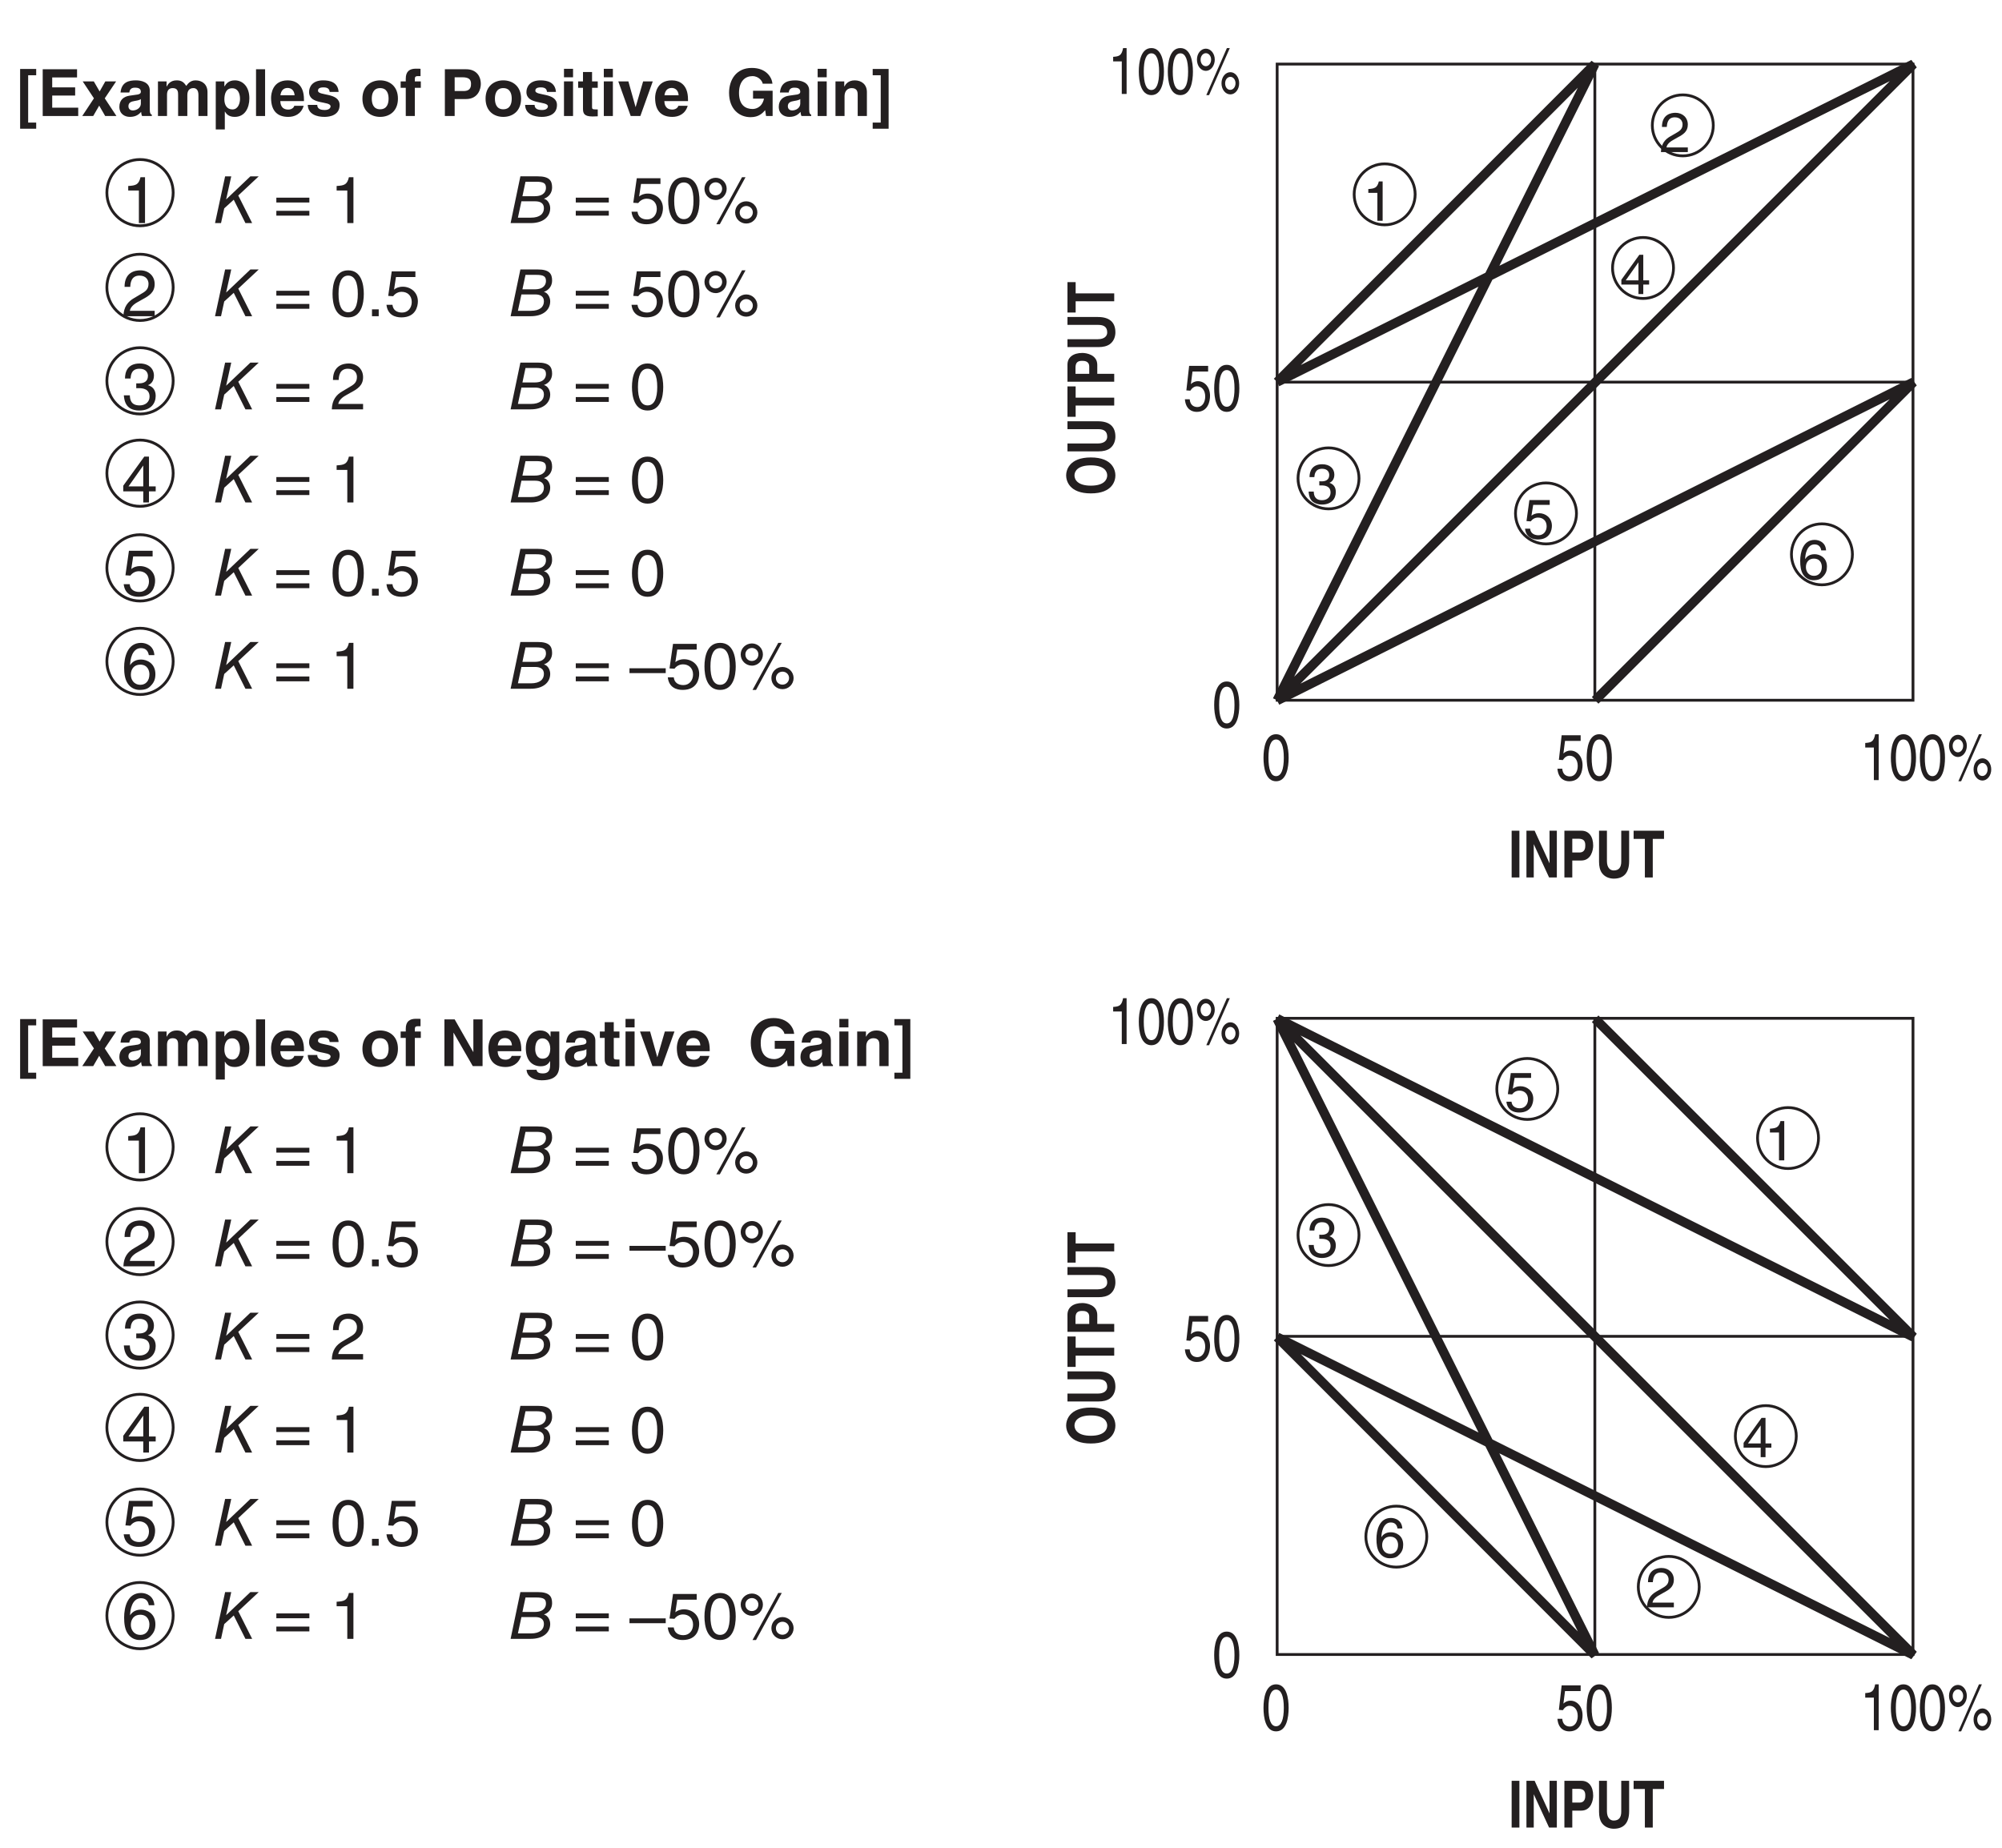 <?xml version="1.0" encoding="UTF-8"?>
<svg xmlns="http://www.w3.org/2000/svg" xmlns:xlink="http://www.w3.org/1999/xlink" width="214.07pt" height="197.64pt" viewBox="0 0 214.07 197.64" version="1.2">
<defs>
<g>
<symbol overflow="visible" id="glyph0-0">
<path style="stroke:none;" d="M 0 0 L 2.781 0 L 2.781 -4.875 L 0 -4.875 Z M 1.391 -2.75 L 0.453 -4.531 L 2.344 -4.531 Z M 1.562 -2.438 L 2.516 -4.219 L 2.516 -0.656 Z M 0.453 -0.344 L 1.391 -2.125 L 2.344 -0.344 Z M 0.281 -4.219 L 1.234 -2.438 L 0.281 -0.656 Z M 0.281 -4.219 "/>
</symbol>
<symbol overflow="visible" id="glyph0-1">
<path style="stroke:none;" d="M 1.188 -5 L 0.359 -5 L 0.359 0 L 1.188 0 Z M 1.188 -5 "/>
</symbol>
<symbol overflow="visible" id="glyph0-2">
<path style="stroke:none;" d="M 2.859 -1.516 L 1.266 -5 L 0.391 -5 L 0.391 0 L 1.172 0 L 1.172 -3.562 L 2.812 0 L 3.641 0 L 3.641 -5 L 2.859 -5 Z M 2.859 -1.516 "/>
</symbol>
<symbol overflow="visible" id="glyph0-3">
<path style="stroke:none;" d="M 1.266 -1.812 L 2.219 -1.812 C 3.297 -1.812 3.5 -2.953 3.5 -3.406 C 3.5 -4.391 3.031 -5 2.25 -5 L 0.422 -5 L 0.422 0 L 1.266 0 Z M 1.266 -2.672 L 1.266 -4.141 L 1.922 -4.141 C 2.438 -4.141 2.656 -3.938 2.656 -3.453 C 2.656 -3.219 2.656 -2.672 2.031 -2.672 Z M 1.266 -2.672 "/>
</symbol>
<symbol overflow="visible" id="glyph0-4">
<path style="stroke:none;" d="M 3.625 -5 L 2.781 -5 L 2.781 -1.703 C 2.781 -1.094 2.547 -0.75 1.969 -0.75 C 1.578 -0.75 1.25 -1.062 1.25 -1.75 L 1.25 -5 L 0.406 -5 L 0.406 -1.688 C 0.406 -1.188 0.5 -0.781 0.719 -0.469 C 1.078 0.016 1.625 0.125 1.984 0.125 C 3 0.125 3.625 -0.438 3.625 -1.75 Z M 3.625 -5 "/>
</symbol>
<symbol overflow="visible" id="glyph0-5">
<path style="stroke:none;" d="M 2.125 -4.125 L 3.328 -4.125 L 3.328 -5 L 0.078 -5 L 0.078 -4.125 L 1.281 -4.125 L 1.281 0 L 2.125 0 Z M 2.125 -4.125 "/>
</symbol>
<symbol overflow="visible" id="glyph1-0">
<path style="stroke:none;" d="M 0 0 L 2.781 0 L 2.781 -4.875 L 0 -4.875 Z M 1.391 -2.75 L 0.453 -4.531 L 2.344 -4.531 Z M 1.562 -2.438 L 2.516 -4.219 L 2.516 -0.656 Z M 0.453 -0.344 L 1.391 -2.125 L 2.344 -0.344 Z M 0.281 -4.219 L 1.234 -2.438 L 0.281 -0.656 Z M 0.281 -4.219 "/>
</symbol>
<symbol overflow="visible" id="glyph1-1">
<path style="stroke:none;" d="M 2.375 -2.391 C 2.375 -1.156 2.109 -0.422 1.547 -0.422 C 0.984 -0.422 0.734 -1.156 0.734 -2.391 C 0.734 -3.609 0.984 -4.344 1.547 -4.344 C 2.109 -4.344 2.375 -3.609 2.375 -2.391 Z M 2.891 -2.391 C 2.891 -3.406 2.672 -4.906 1.547 -4.906 C 0.422 -4.906 0.203 -3.406 0.203 -2.391 C 0.203 -1.359 0.422 0.125 1.547 0.125 C 2.672 0.125 2.891 -1.359 2.891 -2.391 Z M 2.891 -2.391 "/>
</symbol>
<symbol overflow="visible" id="glyph1-2">
<path style="stroke:none;" d="M 0.984 -4.188 L 2.656 -4.188 L 2.656 -4.797 L 0.625 -4.797 L 0.328 -2.172 L 0.75 -2.141 C 0.938 -2.438 1.188 -2.609 1.469 -2.609 C 1.953 -2.609 2.344 -2.219 2.344 -1.516 C 2.344 -0.906 2.031 -0.391 1.516 -0.391 C 1.078 -0.391 0.734 -0.641 0.688 -1.219 L 0.172 -1.219 C 0.266 -0.125 0.938 0.125 1.438 0.125 C 2.672 0.125 2.859 -1.047 2.859 -1.594 C 2.859 -2.594 2.219 -3.156 1.578 -3.156 C 1.234 -3.156 0.984 -3.016 0.812 -2.844 Z M 0.984 -4.188 "/>
</symbol>
<symbol overflow="visible" id="glyph1-3">
<path style="stroke:none;" d="M 2 -4.906 L 1.625 -4.906 C 1.469 -4.094 1.203 -4.016 0.562 -3.969 L 0.562 -3.484 L 1.484 -3.484 L 1.484 0 L 2 0 Z M 2 -4.906 "/>
</symbol>
<symbol overflow="visible" id="glyph1-4">
<path style="stroke:none;" d="M 0.219 -3.672 C 0.219 -3 0.641 -2.469 1.172 -2.469 C 1.703 -2.469 2.125 -3.016 2.125 -3.672 C 2.125 -4.328 1.688 -4.844 1.172 -4.844 C 0.641 -4.844 0.219 -4.328 0.219 -3.672 Z M 0.609 -3.672 C 0.609 -4.047 0.859 -4.359 1.172 -4.359 C 1.484 -4.359 1.734 -4.062 1.734 -3.672 C 1.734 -3.281 1.484 -2.969 1.172 -2.969 C 0.875 -2.969 0.609 -3.234 0.609 -3.672 Z M 2.844 -1.141 C 2.844 -0.469 3.266 0.047 3.797 0.047 C 4.312 0.047 4.734 -0.484 4.734 -1.141 C 4.734 -1.797 4.312 -2.328 3.797 -2.328 C 3.266 -2.328 2.844 -1.812 2.844 -1.141 Z M 3.234 -1.141 C 3.234 -1.516 3.469 -1.828 3.797 -1.828 C 4.094 -1.828 4.344 -1.531 4.344 -1.141 C 4.344 -0.766 4.109 -0.438 3.781 -0.438 C 3.484 -0.438 3.234 -0.703 3.234 -1.141 Z M 3.734 -4.906 L 3.422 -4.906 L 1.219 0.125 L 1.516 0.125 Z M 3.734 -4.906 "/>
</symbol>
<symbol overflow="visible" id="glyph2-0">
<path style="stroke:none;" d="M 0 0 L 0 -2.781 L -4.875 -2.781 L -4.875 0 Z M -2.75 -1.391 L -4.531 -0.453 L -4.531 -2.344 Z M -2.438 -1.562 L -4.219 -2.516 L -0.656 -2.516 Z M -0.344 -0.453 L -2.125 -1.391 L -0.344 -2.344 Z M -4.219 -0.281 L -2.438 -1.234 L -0.656 -0.281 Z M -4.219 -0.281 "/>
</symbol>
<symbol overflow="visible" id="glyph2-1">
<path style="stroke:none;" d="M -2.5 -0.25 C -0.156 -0.25 0.125 -1.641 0.125 -2.172 C 0.125 -2.703 -0.156 -4.094 -2.5 -4.094 C -4.844 -4.094 -5.141 -2.703 -5.141 -2.172 C -5.141 -1.641 -4.844 -0.25 -2.5 -0.25 Z M -2.5 -1.078 C -3.906 -1.078 -4.25 -1.719 -4.25 -2.172 C -4.25 -2.625 -3.906 -3.25 -2.5 -3.25 C -1.094 -3.25 -0.75 -2.625 -0.75 -2.172 C -0.75 -1.719 -1.094 -1.078 -2.5 -1.078 Z M -2.5 -1.078 "/>
</symbol>
<symbol overflow="visible" id="glyph2-2">
<path style="stroke:none;" d="M -5 -3.625 L -5 -2.781 L -1.703 -2.781 C -1.094 -2.781 -0.75 -2.547 -0.75 -1.969 C -0.75 -1.578 -1.062 -1.25 -1.75 -1.25 L -5 -1.25 L -5 -0.406 L -1.688 -0.406 C -1.188 -0.406 -0.781 -0.5 -0.469 -0.719 C 0.016 -1.078 0.125 -1.625 0.125 -1.984 C 0.125 -3 -0.438 -3.625 -1.75 -3.625 Z M -5 -3.625 "/>
</symbol>
<symbol overflow="visible" id="glyph2-3">
<path style="stroke:none;" d="M -4.125 -2.125 L -4.125 -3.328 L -5 -3.328 L -5 -0.078 L -4.125 -0.078 L -4.125 -1.281 L 0 -1.281 L 0 -2.125 Z M -4.125 -2.125 "/>
</symbol>
<symbol overflow="visible" id="glyph2-4">
<path style="stroke:none;" d="M -1.812 -1.266 L -1.812 -2.219 C -1.812 -3.297 -2.953 -3.5 -3.406 -3.5 C -4.391 -3.5 -5 -3.031 -5 -2.25 L -5 -0.422 L 0 -0.422 L 0 -1.266 Z M -2.672 -1.266 L -4.141 -1.266 L -4.141 -1.922 C -4.141 -2.438 -3.938 -2.656 -3.453 -2.656 C -3.219 -2.656 -2.672 -2.656 -2.672 -2.031 Z M -2.672 -1.266 "/>
</symbol>
<symbol overflow="visible" id="glyph3-0">
<path style="stroke:none;" d="M 0 0 L 2.984 0 L 2.984 -4.172 L 0 -4.172 Z M 1.5 -2.359 L 0.484 -3.875 L 2.5 -3.875 Z M 1.672 -2.094 L 2.688 -3.609 L 2.688 -0.562 Z M 0.484 -0.297 L 1.5 -1.828 L 2.5 -0.297 Z M 0.297 -3.609 L 1.312 -2.094 L 0.297 -0.562 Z M 0.297 -3.609 "/>
</symbol>
<symbol overflow="visible" id="glyph3-1">
<path style="stroke:none;" d="M 2.141 -4.203 L 1.734 -4.203 C 1.562 -3.516 1.281 -3.438 0.609 -3.391 L 0.609 -2.984 L 1.578 -2.984 L 1.578 0 L 2.141 0 Z M 2.141 -4.203 "/>
</symbol>
<symbol overflow="visible" id="glyph3-2">
<path style="stroke:none;" d="M 0.781 -2.688 C 0.812 -2.984 0.844 -3.719 1.641 -3.719 C 2.25 -3.719 2.469 -3.297 2.469 -2.969 C 2.469 -2.422 2.141 -2.25 1.688 -1.984 L 1.141 -1.672 C 0.578 -1.344 0.188 -0.875 0.156 0 L 3.031 0 L 3.031 -0.5 L 0.75 -0.5 C 0.766 -0.656 0.891 -0.984 1.469 -1.297 L 1.906 -1.547 C 2.531 -1.875 3.031 -2.188 3.031 -2.938 C 3.031 -3.719 2.438 -4.203 1.719 -4.203 C 1.266 -4.203 0.266 -4.062 0.266 -2.688 Z M 0.781 -2.688 "/>
</symbol>
<symbol overflow="visible" id="glyph3-3">
<path style="stroke:none;" d="M 3.125 -1.016 L 3.125 -1.469 L 2.5 -1.469 L 2.5 -4.203 L 2.078 -4.203 L 0.156 -1.531 L 0.156 -1.016 L 1.984 -1.016 L 1.984 0 L 2.5 0 L 2.5 -1.016 Z M 1.969 -3.375 L 1.984 -3.375 L 1.984 -1.469 L 0.625 -1.469 Z M 1.969 -3.375 "/>
</symbol>
<symbol overflow="visible" id="glyph3-4">
<path style="stroke:none;" d="M 1.344 -1.938 C 1.422 -1.938 1.5 -1.938 1.578 -1.938 C 1.938 -1.938 2.547 -1.875 2.547 -1.172 C 2.547 -0.688 2.172 -0.359 1.641 -0.359 C 0.859 -0.359 0.766 -0.891 0.75 -1.281 L 0.203 -1.281 C 0.234 -0.797 0.359 -0.312 0.828 -0.078 C 1.031 0.031 1.297 0.109 1.609 0.109 C 2.672 0.109 3.109 -0.547 3.109 -1.234 C 3.109 -1.797 2.828 -2.078 2.422 -2.219 C 2.641 -2.297 2.953 -2.547 2.953 -3.094 C 2.953 -3.734 2.469 -4.203 1.656 -4.203 C 0.562 -4.203 0.297 -3.438 0.297 -2.828 L 0.812 -2.828 C 0.844 -3.109 0.891 -3.719 1.641 -3.719 C 2.266 -3.719 2.406 -3.312 2.406 -3.062 C 2.406 -2.531 2.016 -2.375 1.609 -2.375 C 1.516 -2.375 1.422 -2.375 1.344 -2.391 Z M 1.344 -1.938 "/>
</symbol>
<symbol overflow="visible" id="glyph3-5">
<path style="stroke:none;" d="M 1.062 -3.594 L 2.828 -3.594 L 2.828 -4.109 L 0.656 -4.109 L 0.344 -1.859 L 0.797 -1.828 C 1 -2.094 1.266 -2.234 1.578 -2.234 C 2.094 -2.234 2.5 -1.906 2.5 -1.297 C 2.5 -0.781 2.172 -0.344 1.625 -0.344 C 1.156 -0.344 0.781 -0.562 0.734 -1.047 L 0.188 -1.047 C 0.297 -0.109 1 0.109 1.547 0.109 C 2.859 0.109 3.062 -0.891 3.062 -1.359 C 3.062 -2.219 2.375 -2.703 1.688 -2.703 C 1.312 -2.703 1.062 -2.578 0.875 -2.438 Z M 1.062 -3.594 "/>
</symbol>
<symbol overflow="visible" id="glyph3-6">
<path style="stroke:none;" d="M 3 -3.078 C 2.953 -3.938 2.266 -4.203 1.781 -4.203 C 0.531 -4.203 0.234 -2.875 0.234 -1.953 C 0.234 -1.406 0.297 -0.891 0.547 -0.5 C 0.844 -0.031 1.312 0.109 1.625 0.109 C 2.219 0.109 2.469 -0.047 2.688 -0.297 C 2.984 -0.609 3.094 -0.906 3.094 -1.344 C 3.094 -2.344 2.297 -2.672 1.781 -2.672 C 1.203 -2.672 0.906 -2.391 0.781 -2.156 L 0.766 -2.172 C 0.766 -2.609 0.938 -3.719 1.766 -3.719 C 2.219 -3.719 2.422 -3.453 2.484 -3.078 Z M 0.844 -1.297 C 0.844 -1.781 1.125 -2.203 1.703 -2.203 C 2.359 -2.203 2.547 -1.688 2.547 -1.312 C 2.547 -0.75 2.219 -0.359 1.719 -0.359 C 1.109 -0.359 0.844 -0.844 0.844 -1.297 Z M 0.844 -1.297 "/>
</symbol>
<symbol overflow="visible" id="glyph4-0">
<path style="stroke:none;" d="M 0 0 L 3.484 0 L 3.484 -4.875 L 0 -4.875 Z M 1.734 -2.75 L 0.562 -4.531 L 2.922 -4.531 Z M 1.953 -2.438 L 3.141 -4.219 L 3.141 -0.656 Z M 0.562 -0.344 L 1.734 -2.125 L 2.922 -0.344 Z M 0.344 -4.219 L 1.531 -2.438 L 0.344 -0.656 Z M 0.344 -4.219 "/>
</symbol>
<symbol overflow="visible" id="glyph4-1">
<path style="stroke:none;" d="M 1.297 -4.359 L 2.156 -4.359 L 2.156 -5.031 L 0.438 -5.031 L 0.438 1.359 L 2.156 1.359 L 2.156 0.703 L 1.297 0.703 Z M 1.297 -4.359 "/>
</symbol>
<symbol overflow="visible" id="glyph4-2">
<path style="stroke:none;" d="M 4.203 -5 L 0.531 -5 L 0.531 0 L 4.328 0 L 4.328 -0.891 L 1.547 -0.891 L 1.547 -2.188 L 4 -2.188 L 4 -3.062 L 1.547 -3.062 L 1.547 -4.125 L 4.203 -4.125 Z M 4.203 -5 "/>
</symbol>
<symbol overflow="visible" id="glyph4-3">
<path style="stroke:none;" d="M 2.516 -1.891 L 3.734 -3.703 L 2.578 -3.703 L 1.969 -2.625 L 1.344 -3.703 L 0.156 -3.703 L 1.359 -1.891 L 0.109 0 L 1.281 0 L 1.922 -1.109 L 2.562 0 L 3.766 0 Z M 2.516 -1.891 "/>
</symbol>
<symbol overflow="visible" id="glyph4-4">
<path style="stroke:none;" d="M 3.453 -2.734 C 3.453 -3.641 2.5 -3.812 1.984 -3.812 C 1.219 -3.812 0.438 -3.641 0.328 -2.516 L 1.266 -2.516 C 1.297 -2.719 1.375 -3.031 1.859 -3.031 C 2.109 -3.031 2.5 -3 2.5 -2.594 C 2.5 -2.391 2.312 -2.328 2.156 -2.297 L 1.281 -2.172 C 0.656 -2.078 0.203 -1.703 0.203 -0.984 C 0.203 -0.219 0.781 0.094 1.328 0.094 C 2 0.094 2.312 -0.203 2.531 -0.438 C 2.547 -0.234 2.562 -0.172 2.625 0 L 3.672 0 L 3.672 -0.141 C 3.547 -0.188 3.453 -0.281 3.453 -0.719 Z M 2.5 -1.328 C 2.5 -0.875 2.062 -0.594 1.625 -0.594 C 1.438 -0.594 1.172 -0.703 1.172 -1.047 C 1.172 -1.453 1.484 -1.547 1.844 -1.609 C 2.25 -1.672 2.406 -1.734 2.5 -1.812 Z M 2.5 -1.328 "/>
</symbol>
<symbol overflow="visible" id="glyph4-5">
<path style="stroke:none;" d="M 5.75 -2.562 C 5.75 -3.375 5.188 -3.812 4.469 -3.812 C 3.875 -3.812 3.609 -3.391 3.484 -3.219 C 3.219 -3.609 2.984 -3.812 2.453 -3.812 C 1.797 -3.812 1.516 -3.406 1.391 -3.156 L 1.375 -3.156 L 1.375 -3.703 L 0.453 -3.703 L 0.453 0 L 1.422 0 L 1.422 -2.266 C 1.422 -2.656 1.562 -2.984 2.031 -2.984 C 2.609 -2.984 2.609 -2.547 2.609 -2.234 L 2.609 0 L 3.594 0 L 3.594 -2.219 C 3.594 -2.656 3.766 -2.984 4.25 -2.984 C 4.531 -2.984 4.781 -2.797 4.781 -2.25 L 4.781 0 L 5.75 0 Z M 5.75 -2.562 "/>
</symbol>
<symbol overflow="visible" id="glyph4-6">
<path style="stroke:none;" d="M 1.359 -1.766 C 1.359 -2.359 1.531 -2.969 2.188 -2.969 C 2.812 -2.969 3.031 -2.406 3.031 -1.828 C 3.031 -1.391 2.844 -0.703 2.219 -0.703 C 1.609 -0.703 1.359 -1.219 1.359 -1.766 Z M 1.359 -3.703 L 0.438 -3.703 L 0.438 1.438 L 1.406 1.438 L 1.406 -0.469 L 1.422 -0.469 C 1.547 -0.266 1.781 0.094 2.469 0.094 C 3.562 0.094 4.031 -0.875 4.031 -1.891 C 4.031 -3.172 3.297 -3.812 2.484 -3.812 C 1.828 -3.812 1.562 -3.469 1.375 -3.172 L 1.359 -3.172 Z M 1.359 -3.703 "/>
</symbol>
<symbol overflow="visible" id="glyph4-7">
<path style="stroke:none;" d="M 1.453 -5 L 0.484 -5 L 0.484 0 L 1.453 0 Z M 1.453 -5 "/>
</symbol>
<symbol overflow="visible" id="glyph4-8">
<path style="stroke:none;" d="M 2.641 -1.094 C 2.562 -0.828 2.281 -0.688 2 -0.688 C 1.219 -0.688 1.156 -1.312 1.141 -1.594 L 3.672 -1.594 L 3.672 -1.766 C 3.672 -3.453 2.672 -3.812 1.938 -3.812 C 0.312 -3.812 0.156 -2.375 0.156 -1.938 C 0.156 -0.406 0.969 0.094 2 0.094 C 2.641 0.094 3.375 -0.188 3.641 -1.094 Z M 1.156 -2.219 C 1.219 -2.703 1.469 -3 1.922 -3 C 2.234 -3 2.625 -2.828 2.672 -2.219 Z M 1.156 -2.219 "/>
</symbol>
<symbol overflow="visible" id="glyph4-9">
<path style="stroke:none;" d="M 3.5 -2.578 C 3.422 -3.625 2.562 -3.812 1.844 -3.812 C 0.688 -3.812 0.344 -3.109 0.344 -2.562 C 0.344 -1.172 2.641 -1.641 2.641 -1.031 C 2.641 -0.891 2.516 -0.641 2.016 -0.641 C 1.406 -0.641 1.219 -0.875 1.219 -1.188 L 0.203 -1.188 C 0.234 -0.188 1.156 0.094 2 0.094 C 2.578 0.094 3.609 -0.094 3.609 -1.172 C 3.609 -2.547 1.297 -2.125 1.297 -2.703 C 1.297 -2.859 1.359 -3.062 1.891 -3.062 C 2.422 -3.062 2.516 -2.812 2.547 -2.578 Z M 3.5 -2.578 "/>
</symbol>
<symbol overflow="visible" id="glyph4-10">
<path style="stroke:none;" d=""/>
</symbol>
<symbol overflow="visible" id="glyph4-11">
<path style="stroke:none;" d="M 4.031 -1.859 C 4.031 -3.188 3.125 -3.812 2.125 -3.812 C 1.141 -3.812 0.234 -3.188 0.234 -1.859 C 0.234 -0.516 1.141 0.094 2.125 0.094 C 3.125 0.094 4.031 -0.516 4.031 -1.859 Z M 3.031 -1.859 C 3.031 -1.375 2.891 -0.719 2.125 -0.719 C 1.375 -0.719 1.234 -1.375 1.234 -1.859 C 1.234 -2.328 1.375 -2.984 2.125 -2.984 C 2.891 -2.984 3.031 -2.328 3.031 -1.859 Z M 3.031 -1.859 "/>
</symbol>
<symbol overflow="visible" id="glyph4-12">
<path style="stroke:none;" d="M 1.578 -3.016 L 2.219 -3.016 L 2.219 -3.703 L 1.578 -3.703 L 1.578 -3.859 C 1.578 -4.156 1.594 -4.266 1.922 -4.266 L 2.188 -4.266 L 2.188 -5.047 C 2.109 -5.062 1.984 -5.062 1.688 -5.062 C 1.031 -5.062 0.609 -4.781 0.609 -4 L 0.609 -3.703 L 0.062 -3.703 L 0.062 -3.016 L 0.609 -3.016 L 0.609 0 L 1.578 0 Z M 1.578 -3.016 "/>
</symbol>
<symbol overflow="visible" id="glyph4-13">
<path style="stroke:none;" d="M 1.578 -1.812 L 2.781 -1.812 C 4.125 -1.812 4.375 -2.953 4.375 -3.406 C 4.375 -4.391 3.781 -5 2.812 -5 L 0.531 -5 L 0.531 0 L 1.578 0 Z M 1.578 -2.672 L 1.578 -4.141 L 2.406 -4.141 C 3.047 -4.141 3.328 -3.938 3.328 -3.453 C 3.328 -3.219 3.328 -2.672 2.547 -2.672 Z M 1.578 -2.672 "/>
</symbol>
<symbol overflow="visible" id="glyph4-14">
<path style="stroke:none;" d="M 0.484 -3.703 L 0.484 0 L 1.453 0 L 1.453 -3.703 Z M 1.453 -5.047 L 0.484 -5.047 L 0.484 -4.141 L 1.453 -4.141 Z M 1.453 -5.047 "/>
</symbol>
<symbol overflow="visible" id="glyph4-15">
<path style="stroke:none;" d="M 1.547 -4.703 L 0.578 -4.703 L 0.578 -3.703 L 0.062 -3.703 L 0.062 -3.016 L 0.578 -3.016 L 0.578 -0.766 C 0.578 -0.281 0.719 0.047 1.562 0.047 L 1.688 0.047 C 1.844 0.047 2 0.031 2.156 0.031 L 2.156 -0.703 C 2.078 -0.703 2.016 -0.703 1.953 -0.703 C 1.547 -0.703 1.547 -0.781 1.547 -1 L 1.547 -3.016 L 2.156 -3.016 L 2.156 -3.703 L 1.547 -3.703 Z M 1.547 -4.703 "/>
</symbol>
<symbol overflow="visible" id="glyph4-16">
<path style="stroke:none;" d="M 3.781 -3.703 L 2.75 -3.703 L 1.953 -0.969 L 1.938 -0.969 L 1.172 -3.703 L 0.094 -3.703 L 1.422 0 L 2.453 0 Z M 3.781 -3.703 "/>
</symbol>
<symbol overflow="visible" id="glyph4-17">
<path style="stroke:none;" d="M 2.875 -1.859 L 4.047 -1.859 C 3.828 -0.844 3.062 -0.75 2.828 -0.75 C 2.125 -0.75 1.375 -1.109 1.375 -2.469 C 1.375 -3.75 2.062 -4.266 2.812 -4.266 C 3.547 -4.266 3.906 -3.641 3.906 -3.453 L 4.953 -3.453 C 4.891 -4.141 4.281 -5.141 2.75 -5.141 L 2.734 -5.141 C 1.062 -5.141 0.312 -3.844 0.312 -2.484 C 0.312 -0.734 1.406 0.125 2.609 0.125 C 3.516 0.125 3.906 -0.328 4.172 -0.625 L 4.266 0 L 4.969 0 L 4.969 -2.703 L 2.875 -2.703 Z M 2.875 -1.859 "/>
</symbol>
<symbol overflow="visible" id="glyph4-18">
<path style="stroke:none;" d="M 3.812 -2.562 C 3.812 -3.375 3.234 -3.812 2.516 -3.812 C 1.812 -3.812 1.531 -3.391 1.406 -3.156 L 1.391 -3.156 L 1.391 -3.703 L 0.453 -3.703 L 0.453 0 L 1.422 0 L 1.422 -2.125 C 1.422 -2.688 1.766 -2.984 2.188 -2.984 C 2.812 -2.984 2.828 -2.516 2.828 -2.25 L 2.828 0 L 3.812 0 Z M 3.812 -2.562 "/>
</symbol>
<symbol overflow="visible" id="glyph4-19">
<path style="stroke:none;" d="M 1.031 0.703 L 0.172 0.703 L 0.172 1.359 L 1.875 1.359 L 1.875 -5.031 L 0.172 -5.031 L 0.172 -4.359 L 1.031 -4.359 Z M 1.031 0.703 "/>
</symbol>
<symbol overflow="visible" id="glyph4-20">
<path style="stroke:none;" d="M 3.578 -1.516 L 3.562 -1.516 L 1.578 -5 L 0.484 -5 L 0.484 0 L 1.453 0 L 1.453 -3.562 L 1.469 -3.562 L 3.516 0 L 4.562 0 L 4.562 -5 L 3.578 -5 Z M 3.578 -1.516 "/>
</symbol>
<symbol overflow="visible" id="glyph4-21">
<path style="stroke:none;" d="M 2.922 -3.703 L 2.922 -3.156 L 2.906 -3.156 C 2.781 -3.406 2.516 -3.812 1.812 -3.812 C 1 -3.812 0.281 -3.172 0.281 -1.891 C 0.281 -0.594 0.984 0.016 1.875 0.016 C 2.453 0.016 2.703 -0.25 2.859 -0.531 L 2.875 -0.516 L 2.875 -0.078 C 2.875 0.516 2.625 0.781 2.109 0.781 C 1.547 0.781 1.469 0.578 1.422 0.391 L 0.359 0.391 C 0.406 1.188 1.219 1.516 1.984 1.516 C 3.812 1.516 3.859 0.453 3.859 -0.188 L 3.859 -3.703 Z M 1.281 -1.828 C 1.281 -2.703 1.688 -2.969 2.047 -2.969 C 2.594 -2.969 2.891 -2.469 2.891 -1.875 C 2.891 -1.359 2.719 -0.797 2.062 -0.797 C 1.484 -0.797 1.281 -1.359 1.281 -1.828 Z M 1.281 -1.828 "/>
</symbol>
<symbol overflow="visible" id="glyph5-0">
<path style="stroke:none;" d="M 0 0 L 3.484 0 L 3.484 -4.875 L 0 -4.875 Z M 1.734 -2.75 L 0.562 -4.531 L 2.922 -4.531 Z M 1.953 -2.438 L 3.141 -4.219 L 3.141 -0.656 Z M 0.562 -0.344 L 1.734 -2.125 L 2.922 -0.344 Z M 0.344 -4.219 L 1.531 -2.438 L 0.344 -0.656 Z M 0.344 -4.219 "/>
</symbol>
<symbol overflow="visible" id="glyph5-1">
<path style="stroke:none;" d="M 2.5 -4.906 L 2.016 -4.906 C 1.828 -4.094 1.5 -4.016 0.703 -3.969 L 0.703 -3.484 L 1.844 -3.484 L 1.844 0 L 2.5 0 Z M 2.5 -4.906 "/>
</symbol>
<symbol overflow="visible" id="glyph5-2">
<path style="stroke:none;" d=""/>
</symbol>
<symbol overflow="visible" id="glyph5-3">
<path style="stroke:none;" d="M 3.797 -2.719 L 0.266 -2.719 L 0.266 -2.203 L 3.797 -2.203 Z M 3.797 -1.312 L 0.266 -1.312 L 0.266 -0.797 L 3.797 -0.797 Z M 3.797 -1.312 "/>
</symbol>
<symbol overflow="visible" id="glyph5-4">
<path style="stroke:none;" d="M 0.922 -3.141 C 0.938 -3.484 0.984 -4.344 1.906 -4.344 C 2.625 -4.344 2.875 -3.859 2.875 -3.469 C 2.875 -2.828 2.5 -2.625 1.984 -2.328 L 1.328 -1.938 C 0.672 -1.562 0.219 -1.016 0.188 0 L 3.531 0 L 3.531 -0.578 L 0.875 -0.578 C 0.906 -0.766 1.047 -1.156 1.719 -1.516 L 2.219 -1.797 C 2.953 -2.188 3.531 -2.562 3.531 -3.438 C 3.531 -4.344 2.844 -4.906 2 -4.906 C 1.469 -4.906 0.312 -4.734 0.312 -3.141 Z M 0.922 -3.141 "/>
</symbol>
<symbol overflow="visible" id="glyph5-5">
<path style="stroke:none;" d="M 2.969 -2.391 C 2.969 -1.156 2.641 -0.422 1.938 -0.422 C 1.234 -0.422 0.906 -1.156 0.906 -2.391 C 0.906 -3.609 1.234 -4.344 1.938 -4.344 C 2.641 -4.344 2.969 -3.609 2.969 -2.391 Z M 3.609 -2.391 C 3.609 -3.406 3.344 -4.906 1.938 -4.906 C 0.531 -4.906 0.266 -3.406 0.266 -2.391 C 0.266 -1.359 0.531 0.125 1.938 0.125 C 3.344 0.125 3.609 -1.359 3.609 -2.391 Z M 3.609 -2.391 "/>
</symbol>
<symbol overflow="visible" id="glyph5-6">
<path style="stroke:none;" d="M 1.328 -0.734 L 0.609 -0.734 L 0.609 0 L 1.328 0 Z M 1.328 -0.734 "/>
</symbol>
<symbol overflow="visible" id="glyph5-7">
<path style="stroke:none;" d="M 1.234 -4.188 L 3.312 -4.188 L 3.312 -4.797 L 0.781 -4.797 L 0.406 -2.172 L 0.938 -2.141 C 1.156 -2.438 1.484 -2.609 1.844 -2.609 C 2.453 -2.609 2.922 -2.219 2.922 -1.516 C 2.922 -0.906 2.531 -0.391 1.891 -0.391 C 1.344 -0.391 0.922 -0.641 0.859 -1.219 L 0.219 -1.219 C 0.344 -0.125 1.156 0.125 1.812 0.125 C 3.344 0.125 3.578 -1.047 3.578 -1.594 C 3.578 -2.594 2.766 -3.156 1.969 -3.156 C 1.531 -3.156 1.234 -3.016 1.031 -2.844 Z M 1.234 -4.188 "/>
</symbol>
<symbol overflow="visible" id="glyph5-8">
<path style="stroke:none;" d="M 1.562 -2.266 C 1.656 -2.266 1.75 -2.266 1.844 -2.266 C 2.266 -2.266 2.984 -2.188 2.984 -1.359 C 2.984 -0.797 2.547 -0.422 1.922 -0.422 C 1 -0.422 0.891 -1.031 0.875 -1.5 L 0.234 -1.5 C 0.281 -0.938 0.422 -0.375 0.969 -0.078 C 1.203 0.047 1.516 0.125 1.875 0.125 C 3.125 0.125 3.641 -0.641 3.641 -1.438 C 3.641 -2.094 3.297 -2.438 2.828 -2.578 L 2.828 -2.594 C 3.094 -2.688 3.453 -2.984 3.453 -3.609 C 3.453 -4.359 2.891 -4.906 1.938 -4.906 C 0.641 -4.906 0.359 -4.016 0.359 -3.297 L 0.953 -3.297 C 0.984 -3.641 1.031 -4.344 1.906 -4.344 C 2.641 -4.344 2.812 -3.875 2.812 -3.578 C 2.812 -2.969 2.359 -2.781 1.875 -2.781 C 1.781 -2.781 1.672 -2.781 1.562 -2.781 Z M 1.562 -2.266 "/>
</symbol>
<symbol overflow="visible" id="glyph5-9">
<path style="stroke:none;" d="M 3.641 -1.188 L 3.641 -1.719 L 2.922 -1.719 L 2.922 -4.906 L 2.422 -4.906 L 0.172 -1.797 L 0.172 -1.188 L 2.312 -1.188 L 2.312 0 L 2.922 0 L 2.922 -1.188 Z M 2.297 -3.938 L 2.312 -3.938 L 2.312 -1.719 L 0.734 -1.719 Z M 2.297 -3.938 "/>
</symbol>
<symbol overflow="visible" id="glyph5-10">
<path style="stroke:none;" d="M 3.5 -3.594 C 3.438 -4.594 2.641 -4.906 2.078 -4.906 C 0.609 -4.906 0.266 -3.359 0.266 -2.281 C 0.266 -1.641 0.344 -1.031 0.641 -0.578 C 0.984 -0.031 1.531 0.125 1.906 0.125 C 2.594 0.125 2.891 -0.062 3.141 -0.344 C 3.484 -0.703 3.609 -1.062 3.609 -1.562 C 3.609 -2.734 2.672 -3.125 2.078 -3.125 C 1.406 -3.125 1.062 -2.781 0.906 -2.516 L 0.906 -2.531 C 0.906 -3.047 1.094 -4.344 2.062 -4.344 C 2.594 -4.344 2.828 -4.031 2.906 -3.594 Z M 0.984 -1.5 C 0.984 -2.078 1.312 -2.578 1.984 -2.578 C 2.75 -2.578 2.969 -1.969 2.969 -1.547 C 2.969 -0.875 2.594 -0.422 2.016 -0.422 C 1.297 -0.422 0.984 -0.984 0.984 -1.5 Z M 0.984 -1.5 "/>
</symbol>
<symbol overflow="visible" id="glyph5-11">
<path style="stroke:none;" d="M 0.266 -3.672 C 0.266 -3 0.812 -2.469 1.469 -2.469 C 2.125 -2.469 2.641 -3.016 2.641 -3.672 C 2.641 -4.328 2.109 -4.844 1.469 -4.844 C 0.812 -4.844 0.266 -4.328 0.266 -3.672 Z M 0.766 -3.672 C 0.766 -4.047 1.062 -4.359 1.469 -4.359 C 1.844 -4.359 2.156 -4.062 2.156 -3.672 C 2.156 -3.281 1.859 -2.969 1.453 -2.969 C 1.094 -2.969 0.766 -3.234 0.766 -3.672 Z M 3.547 -1.141 C 3.547 -0.469 4.078 0.047 4.734 0.047 C 5.391 0.047 5.922 -0.484 5.922 -1.141 C 5.922 -1.797 5.391 -2.328 4.734 -2.328 C 4.078 -2.328 3.547 -1.812 3.547 -1.141 Z M 4.031 -1.141 C 4.031 -1.516 4.344 -1.828 4.734 -1.828 C 5.125 -1.828 5.438 -1.531 5.438 -1.141 C 5.438 -0.766 5.141 -0.438 4.734 -0.438 C 4.359 -0.438 4.031 -0.703 4.031 -1.141 Z M 4.656 -4.906 L 4.281 -4.906 L 1.531 0.125 L 1.906 0.125 Z M 4.656 -4.906 "/>
</symbol>
<symbol overflow="visible" id="glyph5-12">
<path style="stroke:none;" d="M 3.875 -2.188 L 0 -2.188 L 0 -1.672 L 3.875 -1.672 Z M 3.875 -2.188 "/>
</symbol>
<symbol overflow="visible" id="glyph6-0">
<path style="stroke:none;" d="M 0.516 0 L 4 0 L 4 -4.875 L 0.516 -4.875 Z M 2.266 -2.75 L 1.078 -4.531 L 3.453 -4.531 Z M 2.469 -2.438 L 3.656 -4.219 L 3.656 -0.656 Z M 1.078 -0.344 L 2.266 -2.125 L 3.453 -0.344 Z M 0.875 -4.219 L 2.062 -2.438 L 0.875 -0.656 Z M 0.875 -4.219 "/>
</symbol>
<symbol overflow="visible" id="glyph6-1">
<path style="stroke:none;" d="M 1.375 -5 L 0.297 0 L 0.938 0 L 1.281 -1.578 L 2.297 -2.5 L 3.547 0 L 4.266 0 L 2.781 -2.953 L 4.969 -5 L 4.078 -5 L 1.484 -2.531 L 2.031 -5 Z M 1.375 -5 "/>
</symbol>
<symbol overflow="visible" id="glyph7-0">
<path style="stroke:none;" d="M 0.516 0 L 4 0 L 4 -4.875 L 0.516 -4.875 Z M 2.266 -2.75 L 1.078 -4.531 L 3.453 -4.531 Z M 2.469 -2.438 L 3.656 -4.219 L 3.656 -0.656 Z M 1.078 -0.344 L 2.266 -2.125 L 3.453 -0.344 Z M 0.875 -4.219 L 2.062 -2.438 L 0.875 -0.656 Z M 0.875 -4.219 "/>
</symbol>
<symbol overflow="visible" id="glyph7-1">
<path style="stroke:none;" d="M 0.266 0 L 2.422 0 C 3.703 0 4.5 -0.641 4.5 -1.594 C 4.5 -2.047 4.219 -2.516 3.844 -2.594 L 3.844 -2.609 C 4.406 -2.812 4.703 -3.281 4.703 -3.812 C 4.703 -4.562 4.391 -5 3.156 -5 L 1.312 -5 Z M 1.422 -2.328 L 2.906 -2.328 C 3.391 -2.328 3.828 -2.156 3.828 -1.594 C 3.828 -1.016 3.422 -0.578 2.422 -0.578 L 1.047 -0.578 Z M 1.859 -4.422 L 2.984 -4.422 C 3.797 -4.422 4.047 -4.266 4.047 -3.766 C 4.047 -3.469 3.891 -2.875 2.844 -2.875 L 1.531 -2.875 Z M 1.859 -4.422 "/>
</symbol>
</g>
</defs>
<g id="surface1">
<path style="fill:none;stroke-width:3;stroke-linecap:butt;stroke-linejoin:miter;stroke:rgb(13.73%,12.16%,12.549%);stroke-opacity:1;stroke-miterlimit:4;" d="M 1365.634 1221.476 L 2045.528 1221.476 L 2045.528 1901.802 L 1365.634 1901.802 Z M 1365.634 1221.476 " transform="matrix(0.1,0,0,-0.1,0,197.033)"/>
<path style="fill:none;stroke-width:10;stroke-linecap:butt;stroke-linejoin:miter;stroke:rgb(13.73%,12.16%,12.549%);stroke-opacity:1;stroke-miterlimit:4;" d="M 1365.634 1561.776 L 1705.345 1901.802 L 1365.634 1221.359 M 1365.634 1561.776 L 2046.038 1901.802 L 1365.634 1221.359 M 1365.634 1221.162 L 2046.038 1561.698 L 1705.659 1221.359 " transform="matrix(0.1,0,0,-0.1,0,197.033)"/>
<path style="fill:none;stroke-width:3;stroke-linecap:butt;stroke-linejoin:miter;stroke:rgb(13.73%,12.16%,12.549%);stroke-opacity:1;stroke-miterlimit:4;" d="M 1705.345 1901.802 L 1705.345 1221.476 " transform="matrix(0.1,0,0,-0.1,0,197.033)"/>
<g style="fill:rgb(13.73%,12.16%,12.549%);fill-opacity:1;">
  <use xlink:href="#glyph0-1" x="161.279" y="93.838"/>
</g>
<g style="fill:rgb(13.73%,12.16%,12.549%);fill-opacity:1;">
  <use xlink:href="#glyph0-2" x="162.829" y="93.838"/>
  <use xlink:href="#glyph0-3" x="166.856" y="93.838"/>
</g>
<g style="fill:rgb(13.73%,12.16%,12.549%);fill-opacity:1;">
  <use xlink:href="#glyph0-4" x="170.576" y="93.838"/>
  <use xlink:href="#glyph0-5" x="174.602" y="93.838"/>
</g>
<g style="fill:rgb(13.73%,12.16%,12.549%);fill-opacity:1;">
  <use xlink:href="#glyph1-1" x="134.901" y="83.425"/>
</g>
<g style="fill:rgb(13.73%,12.16%,12.549%);fill-opacity:1;">
  <use xlink:href="#glyph1-2" x="166.36" y="83.425"/>
</g>
<g style="fill:rgb(13.73%,12.16%,12.549%);fill-opacity:1;">
  <use xlink:href="#glyph1-1" x="169.46" y="83.425"/>
</g>
<g style="fill:rgb(13.73%,12.16%,12.549%);fill-opacity:1;">
  <use xlink:href="#glyph1-3" x="198.884" y="83.425"/>
</g>
<g style="fill:rgb(13.73%,12.16%,12.549%);fill-opacity:1;">
  <use xlink:href="#glyph1-1" x="201.984" y="83.425"/>
  <use xlink:href="#glyph1-1" x="205.084" y="83.425"/>
  <use xlink:href="#glyph1-4" x="208.185" y="83.425"/>
</g>
<g style="fill:rgb(13.73%,12.16%,12.549%);fill-opacity:1;">
  <use xlink:href="#glyph1-3" x="118.466" y="10.047"/>
  <use xlink:href="#glyph1-1" x="121.567" y="10.047"/>
  <use xlink:href="#glyph1-1" x="124.667" y="10.047"/>
  <use xlink:href="#glyph1-4" x="127.768" y="10.047"/>
</g>
<g style="fill:rgb(13.73%,12.16%,12.549%);fill-opacity:1;">
  <use xlink:href="#glyph2-1" x="119.142" y="53.015"/>
  <use xlink:href="#glyph2-2" x="119.142" y="48.677"/>
  <use xlink:href="#glyph2-3" x="119.142" y="44.651"/>
  <use xlink:href="#glyph2-4" x="119.142" y="41.245"/>
  <use xlink:href="#glyph2-2" x="119.142" y="37.525"/>
  <use xlink:href="#glyph2-3" x="119.142" y="33.5"/>
</g>
<g style="fill:rgb(13.73%,12.16%,12.549%);fill-opacity:1;">
  <use xlink:href="#glyph1-1" x="129.627" y="77.785"/>
</g>
<path style="fill:none;stroke-width:3;stroke-linecap:butt;stroke-linejoin:miter;stroke:rgb(13.73%,12.16%,12.549%);stroke-opacity:1;stroke-miterlimit:4;" d="M 2045.528 1561.698 L 1365.634 1561.698 " transform="matrix(0.1,0,0,-0.1,0,197.033)"/>
<g style="fill:rgb(13.73%,12.16%,12.549%);fill-opacity:1;">
  <use xlink:href="#glyph1-2" x="126.527" y="43.921"/>
  <use xlink:href="#glyph1-1" x="129.628" y="43.921"/>
</g>
<g style="fill:rgb(13.73%,12.16%,12.549%);fill-opacity:1;">
  <use xlink:href="#glyph3-1" x="145.702" y="23.608"/>
</g>
<path style="fill:none;stroke-width:3;stroke-linecap:butt;stroke-linejoin:miter;stroke:rgb(13.73%,12.16%,12.549%);stroke-opacity:1;stroke-miterlimit:4;" d="M 1480.584 1729.886 C 1498.552 1729.886 1513.186 1744.481 1513.186 1762.488 C 1513.186 1780.496 1498.552 1795.09 1480.584 1795.09 C 1462.576 1795.09 1447.982 1780.496 1447.982 1762.488 C 1447.982 1744.481 1462.576 1729.886 1480.584 1729.886 Z M 1480.584 1729.886 " transform="matrix(0.1,0,0,-0.1,0,197.033)"/>
<g style="fill:rgb(13.73%,12.16%,12.549%);fill-opacity:1;">
  <use xlink:href="#glyph3-2" x="177.444" y="16.265"/>
</g>
<path style="fill:none;stroke-width:3;stroke-linecap:butt;stroke-linejoin:miter;stroke:rgb(13.73%,12.16%,12.549%);stroke-opacity:1;stroke-miterlimit:4;" d="M 1799.385 1803.643 C 1817.393 1803.643 1831.987 1818.237 1831.987 1836.245 C 1831.987 1854.252 1817.393 1868.847 1799.385 1868.847 C 1781.377 1868.847 1766.783 1854.252 1766.783 1836.245 C 1766.783 1818.237 1781.377 1803.643 1799.385 1803.643 Z M 1799.385 1803.643 " transform="matrix(0.1,0,0,-0.1,0,197.033)"/>
<g style="fill:rgb(13.73%,12.16%,12.549%);fill-opacity:1;">
  <use xlink:href="#glyph3-3" x="173.213" y="31.449"/>
</g>
<path style="fill:none;stroke-width:3;stroke-linecap:butt;stroke-linejoin:miter;stroke:rgb(13.73%,12.16%,12.549%);stroke-opacity:1;stroke-miterlimit:4;" d="M 1756.896 1651.147 C 1774.865 1651.147 1789.459 1665.742 1789.459 1683.749 C 1789.459 1701.757 1774.865 1716.351 1756.896 1716.351 C 1738.889 1716.351 1724.255 1701.757 1724.255 1683.749 C 1724.255 1665.742 1738.889 1651.147 1756.896 1651.147 Z M 1756.896 1651.147 " transform="matrix(0.1,0,0,-0.1,0,197.033)"/>
<g style="fill:rgb(13.73%,12.16%,12.549%);fill-opacity:1;">
  <use xlink:href="#glyph3-4" x="139.727" y="53.851"/>
</g>
<path style="fill:none;stroke-width:3;stroke-linecap:butt;stroke-linejoin:miter;stroke:rgb(13.73%,12.16%,12.549%);stroke-opacity:1;stroke-miterlimit:4;" d="M 1420.559 1426.151 C 1438.566 1426.151 1453.161 1440.745 1453.161 1458.753 C 1453.161 1476.76 1438.566 1491.355 1420.559 1491.355 C 1402.551 1491.355 1387.957 1476.76 1387.957 1458.753 C 1387.957 1440.745 1402.551 1426.151 1420.559 1426.151 Z M 1420.559 1426.151 " transform="matrix(0.1,0,0,-0.1,0,197.033)"/>
<g style="fill:rgb(13.73%,12.16%,12.549%);fill-opacity:1;">
  <use xlink:href="#glyph3-5" x="162.88" y="57.585"/>
</g>
<path style="fill:none;stroke-width:3;stroke-linecap:butt;stroke-linejoin:miter;stroke:rgb(13.73%,12.16%,12.549%);stroke-opacity:1;stroke-miterlimit:4;" d="M 1653.127 1388.645 C 1671.096 1388.645 1685.69 1403.239 1685.69 1421.247 C 1685.69 1439.254 1671.096 1453.849 1653.127 1453.849 C 1635.08 1453.849 1620.486 1439.254 1620.486 1421.247 C 1620.486 1403.239 1635.08 1388.645 1653.127 1388.645 Z M 1653.127 1388.645 " transform="matrix(0.1,0,0,-0.1,0,197.033)"/>
<g style="fill:rgb(13.73%,12.16%,12.549%);fill-opacity:1;">
  <use xlink:href="#glyph3-6" x="192.258" y="61.94"/>
</g>
<path style="fill:none;stroke-width:3;stroke-linecap:butt;stroke-linejoin:miter;stroke:rgb(13.73%,12.16%,12.549%);stroke-opacity:1;stroke-miterlimit:4;" d="M 1948.153 1344.901 C 1966.161 1344.901 1980.755 1359.495 1980.755 1377.503 C 1980.755 1395.51 1966.161 1410.105 1948.153 1410.105 C 1930.146 1410.105 1915.551 1395.51 1915.551 1377.503 C 1915.551 1359.495 1930.146 1344.901 1948.153 1344.901 Z M 1948.153 1344.901 " transform="matrix(0.1,0,0,-0.1,0,197.033)"/>
<g style="fill:rgb(13.73%,12.16%,12.549%);fill-opacity:1;">
  <use xlink:href="#glyph4-1" x="1.714" y="12.406"/>
  <use xlink:href="#glyph4-2" x="4.036" y="12.406"/>
  <use xlink:href="#glyph4-3" x="8.685" y="12.406"/>
  <use xlink:href="#glyph4-4" x="12.561" y="12.406"/>
  <use xlink:href="#glyph4-5" x="16.437" y="12.406"/>
  <use xlink:href="#glyph4-6" x="22.633" y="12.406"/>
  <use xlink:href="#glyph4-7" x="26.893" y="12.406"/>
  <use xlink:href="#glyph4-8" x="28.83" y="12.406"/>
  <use xlink:href="#glyph4-9" x="32.706" y="12.406"/>
  <use xlink:href="#glyph4-10" x="36.582" y="12.406"/>
  <use xlink:href="#glyph4-11" x="38.52" y="12.406"/>
  <use xlink:href="#glyph4-12" x="42.779" y="12.406"/>
  <use xlink:href="#glyph4-10" x="45.1" y="12.406"/>
  <use xlink:href="#glyph4-13" x="47.038" y="12.406"/>
  <use xlink:href="#glyph4-11" x="51.687" y="12.406"/>
  <use xlink:href="#glyph4-9" x="55.946" y="12.406"/>
  <use xlink:href="#glyph4-14" x="59.822" y="12.406"/>
  <use xlink:href="#glyph4-15" x="61.76" y="12.406"/>
  <use xlink:href="#glyph4-14" x="64.081" y="12.406"/>
  <use xlink:href="#glyph4-16" x="66.019" y="12.406"/>
  <use xlink:href="#glyph4-8" x="69.895" y="12.406"/>
  <use xlink:href="#glyph4-10" x="73.771" y="12.406"/>
  <use xlink:href="#glyph4-10" x="75.708" y="12.406"/>
  <use xlink:href="#glyph4-17" x="77.646" y="12.406"/>
</g>
<g style="fill:rgb(13.73%,12.16%,12.549%);fill-opacity:1;">
  <use xlink:href="#glyph4-4" x="83.07" y="12.406"/>
  <use xlink:href="#glyph4-14" x="86.946" y="12.406"/>
  <use xlink:href="#glyph4-18" x="88.884" y="12.406"/>
  <use xlink:href="#glyph4-19" x="93.143" y="12.406"/>
</g>
<g style="fill:rgb(13.73%,12.16%,12.549%);fill-opacity:1;">
  <use xlink:href="#glyph5-1" x="13.007" y="23.858"/>
  <use xlink:href="#glyph5-2" x="16.883" y="23.858"/>
  <use xlink:href="#glyph5-2" x="18.821" y="23.858"/>
  <use xlink:href="#glyph5-2" x="20.759" y="23.858"/>
</g>
<g style="fill:rgb(13.73%,12.16%,12.549%);fill-opacity:1;">
  <use xlink:href="#glyph6-1" x="22.696" y="23.858"/>
</g>
<g style="fill:rgb(13.73%,12.16%,12.549%);fill-opacity:1;">
  <use xlink:href="#glyph5-2" x="27.346" y="23.858"/>
</g>
<g style="fill:rgb(13.73%,12.16%,12.549%);fill-opacity:1;">
  <use xlink:href="#glyph5-3" x="29.283" y="23.858"/>
  <use xlink:href="#glyph5-2" x="33.354" y="23.858"/>
  <use xlink:href="#glyph5-1" x="35.292" y="23.858"/>
</g>
<g style="fill:rgb(13.73%,12.16%,12.549%);fill-opacity:1;">
  <use xlink:href="#glyph5-4" x="13.007" y="33.817"/>
  <use xlink:href="#glyph5-2" x="16.883" y="33.817"/>
  <use xlink:href="#glyph5-2" x="18.821" y="33.817"/>
  <use xlink:href="#glyph5-2" x="20.759" y="33.817"/>
</g>
<g style="fill:rgb(13.73%,12.16%,12.549%);fill-opacity:1;">
  <use xlink:href="#glyph6-1" x="22.696" y="33.817"/>
</g>
<g style="fill:rgb(13.73%,12.16%,12.549%);fill-opacity:1;">
  <use xlink:href="#glyph5-2" x="27.346" y="33.817"/>
</g>
<g style="fill:rgb(13.73%,12.16%,12.549%);fill-opacity:1;">
  <use xlink:href="#glyph5-3" x="29.283" y="33.817"/>
  <use xlink:href="#glyph5-2" x="33.354" y="33.817"/>
  <use xlink:href="#glyph5-5" x="35.292" y="33.817"/>
  <use xlink:href="#glyph5-6" x="39.167" y="33.817"/>
  <use xlink:href="#glyph5-7" x="41.105" y="33.817"/>
</g>
<g style="fill:rgb(13.73%,12.16%,12.549%);fill-opacity:1;">
  <use xlink:href="#glyph5-8" x="13.007" y="43.777"/>
  <use xlink:href="#glyph5-2" x="16.883" y="43.777"/>
  <use xlink:href="#glyph5-2" x="18.821" y="43.777"/>
  <use xlink:href="#glyph5-2" x="20.758" y="43.777"/>
</g>
<g style="fill:rgb(13.73%,12.16%,12.549%);fill-opacity:1;">
  <use xlink:href="#glyph6-1" x="22.696" y="43.777"/>
</g>
<g style="fill:rgb(13.73%,12.16%,12.549%);fill-opacity:1;">
  <use xlink:href="#glyph5-2" x="27.346" y="43.777"/>
</g>
<g style="fill:rgb(13.73%,12.16%,12.549%);fill-opacity:1;">
  <use xlink:href="#glyph5-3" x="29.283" y="43.777"/>
  <use xlink:href="#glyph5-2" x="33.354" y="43.777"/>
  <use xlink:href="#glyph5-4" x="35.292" y="43.777"/>
</g>
<g style="fill:rgb(13.73%,12.16%,12.549%);fill-opacity:1;">
  <use xlink:href="#glyph5-9" x="13.007" y="53.737"/>
  <use xlink:href="#glyph5-2" x="16.883" y="53.737"/>
  <use xlink:href="#glyph5-2" x="18.821" y="53.737"/>
  <use xlink:href="#glyph5-2" x="20.758" y="53.737"/>
</g>
<g style="fill:rgb(13.73%,12.16%,12.549%);fill-opacity:1;">
  <use xlink:href="#glyph6-1" x="22.696" y="53.737"/>
</g>
<g style="fill:rgb(13.73%,12.16%,12.549%);fill-opacity:1;">
  <use xlink:href="#glyph5-2" x="27.346" y="53.737"/>
</g>
<g style="fill:rgb(13.73%,12.16%,12.549%);fill-opacity:1;">
  <use xlink:href="#glyph5-3" x="29.283" y="53.737"/>
  <use xlink:href="#glyph5-2" x="33.354" y="53.737"/>
  <use xlink:href="#glyph5-1" x="35.292" y="53.737"/>
</g>
<g style="fill:rgb(13.73%,12.16%,12.549%);fill-opacity:1;">
  <use xlink:href="#glyph5-7" x="13.007" y="63.696"/>
  <use xlink:href="#glyph5-2" x="16.883" y="63.696"/>
  <use xlink:href="#glyph5-2" x="18.821" y="63.696"/>
  <use xlink:href="#glyph5-2" x="20.758" y="63.696"/>
</g>
<g style="fill:rgb(13.73%,12.16%,12.549%);fill-opacity:1;">
  <use xlink:href="#glyph6-1" x="22.696" y="63.696"/>
</g>
<g style="fill:rgb(13.73%,12.16%,12.549%);fill-opacity:1;">
  <use xlink:href="#glyph5-2" x="27.346" y="63.696"/>
</g>
<g style="fill:rgb(13.73%,12.16%,12.549%);fill-opacity:1;">
  <use xlink:href="#glyph5-3" x="29.283" y="63.696"/>
  <use xlink:href="#glyph5-2" x="33.354" y="63.696"/>
  <use xlink:href="#glyph5-5" x="35.292" y="63.696"/>
  <use xlink:href="#glyph5-6" x="39.167" y="63.696"/>
  <use xlink:href="#glyph5-7" x="41.105" y="63.696"/>
</g>
<g style="fill:rgb(13.73%,12.16%,12.549%);fill-opacity:1;">
  <use xlink:href="#glyph5-10" x="13.007" y="73.656"/>
  <use xlink:href="#glyph5-2" x="16.883" y="73.656"/>
  <use xlink:href="#glyph5-2" x="18.821" y="73.656"/>
  <use xlink:href="#glyph5-2" x="20.758" y="73.656"/>
</g>
<g style="fill:rgb(13.73%,12.16%,12.549%);fill-opacity:1;">
  <use xlink:href="#glyph6-1" x="22.696" y="73.656"/>
</g>
<g style="fill:rgb(13.73%,12.16%,12.549%);fill-opacity:1;">
  <use xlink:href="#glyph5-2" x="27.346" y="73.656"/>
</g>
<g style="fill:rgb(13.73%,12.16%,12.549%);fill-opacity:1;">
  <use xlink:href="#glyph5-3" x="29.283" y="73.656"/>
  <use xlink:href="#glyph5-2" x="33.354" y="73.656"/>
  <use xlink:href="#glyph5-1" x="35.291" y="73.656"/>
</g>
<path style="fill:none;stroke-width:3;stroke-linecap:butt;stroke-linejoin:miter;stroke:rgb(13.73%,12.16%,12.549%);stroke-opacity:1;stroke-miterlimit:4;" d="M 149.749 1527.605 C 169.326 1527.605 185.176 1543.494 185.176 1563.032 C 185.176 1582.609 169.326 1598.498 149.749 1598.498 C 130.172 1598.498 114.283 1582.609 114.283 1563.032 C 114.283 1543.494 130.172 1527.605 149.749 1527.605 Z M 149.749 1428.858 C 169.326 1428.858 185.176 1444.747 185.176 1464.284 C 185.176 1483.861 169.326 1499.711 149.749 1499.711 C 130.172 1499.711 114.283 1483.861 114.283 1464.284 C 114.283 1444.747 130.172 1428.858 149.749 1428.858 Z M 149.749 1327.599 C 169.326 1327.599 185.176 1343.488 185.176 1363.026 C 185.176 1382.603 169.326 1398.492 149.749 1398.492 C 130.172 1398.492 114.283 1382.603 114.283 1363.026 C 114.283 1343.488 130.172 1327.599 149.749 1327.599 Z M 149.749 1227.596 C 169.326 1227.596 185.176 1243.485 185.176 1263.062 C 185.176 1282.6 169.326 1298.489 149.749 1298.489 C 130.172 1298.489 114.283 1282.6 114.283 1263.062 C 114.283 1243.485 130.172 1227.596 149.749 1227.596 Z M 149.749 1627.608 C 169.326 1627.608 185.176 1643.497 185.176 1663.035 C 185.176 1682.612 169.326 1698.461 149.749 1698.461 C 130.172 1698.461 114.283 1682.612 114.283 1663.035 C 114.283 1643.497 130.172 1627.608 149.749 1627.608 Z M 149.749 1728.866 C 169.326 1728.866 185.176 1744.716 185.176 1764.293 C 185.176 1783.87 169.326 1799.72 149.749 1799.72 C 130.172 1799.72 114.283 1783.87 114.283 1764.293 C 114.283 1744.716 130.172 1728.866 149.749 1728.866 Z M 149.749 1728.866 " transform="matrix(0.1,0,0,-0.1,0,197.033)"/>
<g style="fill:rgb(13.73%,12.16%,12.549%);fill-opacity:1;">
  <use xlink:href="#glyph7-1" x="54.332" y="23.857"/>
</g>
<g style="fill:rgb(13.73%,12.16%,12.549%);fill-opacity:1;">
  <use xlink:href="#glyph5-2" x="59.363" y="23.857"/>
  <use xlink:href="#glyph5-3" x="61.301" y="23.857"/>
</g>
<g style="fill:rgb(13.73%,12.16%,12.549%);fill-opacity:1;">
  <use xlink:href="#glyph5-2" x="65.371" y="23.857"/>
  <use xlink:href="#glyph5-7" x="67.309" y="23.857"/>
  <use xlink:href="#glyph5-5" x="71.185" y="23.857"/>
  <use xlink:href="#glyph5-11" x="75.061" y="23.857"/>
</g>
<g style="fill:rgb(13.73%,12.16%,12.549%);fill-opacity:1;">
  <use xlink:href="#glyph7-1" x="54.332" y="33.816"/>
</g>
<g style="fill:rgb(13.73%,12.16%,12.549%);fill-opacity:1;">
  <use xlink:href="#glyph5-2" x="59.363" y="33.816"/>
  <use xlink:href="#glyph5-3" x="61.301" y="33.816"/>
</g>
<g style="fill:rgb(13.73%,12.16%,12.549%);fill-opacity:1;">
  <use xlink:href="#glyph5-2" x="65.371" y="33.816"/>
  <use xlink:href="#glyph5-7" x="67.309" y="33.816"/>
  <use xlink:href="#glyph5-5" x="71.185" y="33.816"/>
  <use xlink:href="#glyph5-11" x="75.061" y="33.816"/>
</g>
<g style="fill:rgb(13.73%,12.16%,12.549%);fill-opacity:1;">
  <use xlink:href="#glyph7-1" x="54.332" y="43.776"/>
</g>
<g style="fill:rgb(13.73%,12.16%,12.549%);fill-opacity:1;">
  <use xlink:href="#glyph5-2" x="59.363" y="43.776"/>
  <use xlink:href="#glyph5-3" x="61.301" y="43.776"/>
</g>
<g style="fill:rgb(13.73%,12.16%,12.549%);fill-opacity:1;">
  <use xlink:href="#glyph5-2" x="65.371" y="43.776"/>
  <use xlink:href="#glyph5-5" x="67.309" y="43.776"/>
</g>
<g style="fill:rgb(13.73%,12.16%,12.549%);fill-opacity:1;">
  <use xlink:href="#glyph7-1" x="54.332" y="53.736"/>
</g>
<g style="fill:rgb(13.73%,12.16%,12.549%);fill-opacity:1;">
  <use xlink:href="#glyph5-2" x="59.363" y="53.736"/>
  <use xlink:href="#glyph5-3" x="61.301" y="53.736"/>
</g>
<g style="fill:rgb(13.73%,12.16%,12.549%);fill-opacity:1;">
  <use xlink:href="#glyph5-2" x="65.371" y="53.736"/>
  <use xlink:href="#glyph5-5" x="67.309" y="53.736"/>
</g>
<g style="fill:rgb(13.73%,12.16%,12.549%);fill-opacity:1;">
  <use xlink:href="#glyph7-1" x="54.332" y="63.695"/>
</g>
<g style="fill:rgb(13.73%,12.16%,12.549%);fill-opacity:1;">
  <use xlink:href="#glyph5-2" x="59.363" y="63.695"/>
  <use xlink:href="#glyph5-3" x="61.301" y="63.695"/>
</g>
<g style="fill:rgb(13.73%,12.16%,12.549%);fill-opacity:1;">
  <use xlink:href="#glyph5-2" x="65.371" y="63.695"/>
  <use xlink:href="#glyph5-5" x="67.309" y="63.695"/>
</g>
<g style="fill:rgb(13.73%,12.16%,12.549%);fill-opacity:1;">
  <use xlink:href="#glyph7-1" x="54.332" y="73.655"/>
</g>
<g style="fill:rgb(13.73%,12.16%,12.549%);fill-opacity:1;">
  <use xlink:href="#glyph5-2" x="59.363" y="73.655"/>
  <use xlink:href="#glyph5-3" x="61.301" y="73.655"/>
</g>
<g style="fill:rgb(13.73%,12.16%,12.549%);fill-opacity:1;">
  <use xlink:href="#glyph5-2" x="65.371" y="73.655"/>
  <use xlink:href="#glyph5-12" x="67.309" y="73.655"/>
  <use xlink:href="#glyph5-7" x="71.185" y="73.655"/>
  <use xlink:href="#glyph5-5" x="75.061" y="73.655"/>
  <use xlink:href="#glyph5-11" x="78.936" y="73.655"/>
</g>
<path style="fill:none;stroke-width:3;stroke-linecap:butt;stroke-linejoin:miter;stroke:rgb(13.73%,12.16%,12.549%);stroke-opacity:1;stroke-miterlimit:4;" d="M 1365.634 200.968 L 2045.528 200.968 L 2045.528 881.333 L 1365.634 881.333 Z M 1365.634 200.968 " transform="matrix(0.1,0,0,-0.1,0,197.033)"/>
<path style="fill:none;stroke-width:10;stroke-linecap:butt;stroke-linejoin:miter;stroke:rgb(13.73%,12.16%,12.549%);stroke-opacity:1;stroke-miterlimit:4;" d="M 1365.634 540.405 L 1705.345 200.38 L 1365.634 880.823 M 1365.634 540.405 L 2046.038 200.38 L 1365.634 880.823 M 1365.634 881.019 L 2046.038 540.484 L 1705.659 880.823 " transform="matrix(0.1,0,0,-0.1,0,197.033)"/>
<path style="fill:none;stroke-width:3;stroke-linecap:butt;stroke-linejoin:miter;stroke:rgb(13.73%,12.16%,12.549%);stroke-opacity:1;stroke-miterlimit:4;" d="M 1705.345 881.333 L 1705.345 201.007 " transform="matrix(0.1,0,0,-0.1,0,197.033)"/>
<g style="fill:rgb(13.73%,12.16%,12.549%);fill-opacity:1;">
  <use xlink:href="#glyph0-1" x="161.279" y="195.444"/>
</g>
<g style="fill:rgb(13.73%,12.16%,12.549%);fill-opacity:1;">
  <use xlink:href="#glyph0-2" x="162.829" y="195.444"/>
  <use xlink:href="#glyph0-3" x="166.856" y="195.444"/>
</g>
<g style="fill:rgb(13.73%,12.16%,12.549%);fill-opacity:1;">
  <use xlink:href="#glyph0-4" x="170.576" y="195.444"/>
  <use xlink:href="#glyph0-5" x="174.602" y="195.444"/>
</g>
<g style="fill:rgb(13.73%,12.16%,12.549%);fill-opacity:1;">
  <use xlink:href="#glyph1-1" x="134.901" y="185.032"/>
</g>
<g style="fill:rgb(13.73%,12.16%,12.549%);fill-opacity:1;">
  <use xlink:href="#glyph1-2" x="166.36" y="185.032"/>
</g>
<g style="fill:rgb(13.73%,12.16%,12.549%);fill-opacity:1;">
  <use xlink:href="#glyph1-1" x="169.46" y="185.032"/>
</g>
<g style="fill:rgb(13.73%,12.16%,12.549%);fill-opacity:1;">
  <use xlink:href="#glyph1-3" x="198.884" y="185.032"/>
</g>
<g style="fill:rgb(13.73%,12.16%,12.549%);fill-opacity:1;">
  <use xlink:href="#glyph1-1" x="201.984" y="185.032"/>
  <use xlink:href="#glyph1-1" x="205.084" y="185.032"/>
  <use xlink:href="#glyph1-4" x="208.185" y="185.032"/>
</g>
<g style="fill:rgb(13.73%,12.16%,12.549%);fill-opacity:1;">
  <use xlink:href="#glyph1-3" x="118.466" y="111.654"/>
  <use xlink:href="#glyph1-1" x="121.567" y="111.654"/>
  <use xlink:href="#glyph1-1" x="124.667" y="111.654"/>
  <use xlink:href="#glyph1-4" x="127.768" y="111.654"/>
</g>
<g style="fill:rgb(13.73%,12.16%,12.549%);fill-opacity:1;">
  <use xlink:href="#glyph2-1" x="119.142" y="154.621"/>
  <use xlink:href="#glyph2-2" x="119.142" y="150.283"/>
  <use xlink:href="#glyph2-3" x="119.142" y="146.257"/>
  <use xlink:href="#glyph2-4" x="119.142" y="142.85"/>
  <use xlink:href="#glyph2-2" x="119.142" y="139.131"/>
  <use xlink:href="#glyph2-3" x="119.142" y="135.105"/>
</g>
<g style="fill:rgb(13.73%,12.16%,12.549%);fill-opacity:1;">
  <use xlink:href="#glyph1-1" x="129.627" y="179.392"/>
</g>
<path style="fill:none;stroke-width:3;stroke-linecap:butt;stroke-linejoin:miter;stroke:rgb(13.73%,12.16%,12.549%);stroke-opacity:1;stroke-miterlimit:4;" d="M 2045.528 541.229 L 1365.634 541.229 " transform="matrix(0.1,0,0,-0.1,0,197.033)"/>
<g style="fill:rgb(13.73%,12.16%,12.549%);fill-opacity:1;">
  <use xlink:href="#glyph1-2" x="126.527" y="145.527"/>
  <use xlink:href="#glyph1-1" x="129.628" y="145.527"/>
</g>
<g style="fill:rgb(13.73%,12.16%,12.549%);fill-opacity:1;">
  <use xlink:href="#glyph3-1" x="188.647" y="124.094"/>
</g>
<path style="fill:none;stroke-width:3;stroke-linecap:butt;stroke-linejoin:miter;stroke:rgb(13.73%,12.16%,12.549%);stroke-opacity:1;stroke-miterlimit:4;" d="M 1911.903 720.677 C 1929.91 720.677 1944.505 735.272 1944.505 753.279 C 1944.505 771.247 1929.91 785.842 1911.903 785.842 C 1893.895 785.842 1879.301 771.247 1879.301 753.279 C 1879.301 735.272 1893.895 720.677 1911.903 720.677 Z M 1911.903 720.677 " transform="matrix(0.1,0,0,-0.1,0,197.033)"/>
<g style="fill:rgb(13.73%,12.16%,12.549%);fill-opacity:1;">
  <use xlink:href="#glyph3-2" x="175.951" y="171.887"/>
</g>
<path style="fill:none;stroke-width:3;stroke-linecap:butt;stroke-linejoin:miter;stroke:rgb(13.73%,12.16%,12.549%);stroke-opacity:1;stroke-miterlimit:4;" d="M 1784.398 240.671 C 1802.367 240.671 1816.961 255.266 1816.961 273.273 C 1816.961 291.281 1802.367 305.875 1784.398 305.875 C 1766.351 305.875 1751.796 291.281 1751.796 273.273 C 1751.796 255.266 1766.351 240.671 1784.398 240.671 Z M 1784.398 240.671 " transform="matrix(0.1,0,0,-0.1,0,197.033)"/>
<g style="fill:rgb(13.73%,12.16%,12.549%);fill-opacity:1;">
  <use xlink:href="#glyph3-3" x="186.283" y="155.831"/>
</g>
<path style="fill:none;stroke-width:3;stroke-linecap:butt;stroke-linejoin:miter;stroke:rgb(13.73%,12.16%,12.549%);stroke-opacity:1;stroke-miterlimit:4;" d="M 1888.128 401.916 C 1906.136 401.916 1920.73 416.51 1920.73 434.517 C 1920.73 452.525 1906.136 467.119 1888.128 467.119 C 1870.121 467.119 1855.565 452.525 1855.565 434.517 C 1855.565 416.51 1870.121 401.916 1888.128 401.916 Z M 1888.128 401.916 " transform="matrix(0.1,0,0,-0.1,0,197.033)"/>
<g style="fill:rgb(13.73%,12.16%,12.549%);fill-opacity:1;">
  <use xlink:href="#glyph3-4" x="139.727" y="134.424"/>
</g>
<path style="fill:none;stroke-width:3;stroke-linecap:butt;stroke-linejoin:miter;stroke:rgb(13.73%,12.16%,12.549%);stroke-opacity:1;stroke-miterlimit:4;" d="M 1420.559 616.908 C 1438.566 616.908 1453.161 631.502 1453.161 649.51 C 1453.161 667.518 1438.566 682.112 1420.559 682.112 C 1402.551 682.112 1387.957 667.518 1387.957 649.51 C 1387.957 631.502 1402.551 616.908 1420.559 616.908 Z M 1420.559 616.908 " transform="matrix(0.1,0,0,-0.1,0,197.033)"/>
<g style="fill:rgb(13.73%,12.16%,12.549%);fill-opacity:1;">
  <use xlink:href="#glyph3-5" x="160.888" y="118.867"/>
</g>
<path style="fill:none;stroke-width:3;stroke-linecap:butt;stroke-linejoin:miter;stroke:rgb(13.73%,12.16%,12.549%);stroke-opacity:1;stroke-miterlimit:4;" d="M 1633.119 773.17 C 1651.087 773.17 1665.682 787.764 1665.682 805.772 C 1665.682 823.779 1651.087 838.374 1633.119 838.374 C 1615.111 838.374 1600.517 823.779 1600.517 805.772 C 1600.517 787.764 1615.111 773.17 1633.119 773.17 Z M 1633.119 773.17 " transform="matrix(0.1,0,0,-0.1,0,197.033)"/>
<g style="fill:rgb(13.73%,12.16%,12.549%);fill-opacity:1;">
  <use xlink:href="#glyph3-6" x="146.947" y="166.535"/>
</g>
<path style="fill:none;stroke-width:3;stroke-linecap:butt;stroke-linejoin:miter;stroke:rgb(13.73%,12.16%,12.549%);stroke-opacity:1;stroke-miterlimit:4;" d="M 1493.099 294.419 C 1511.067 294.419 1525.662 309.014 1525.662 327.021 C 1525.662 345.029 1511.067 359.623 1493.099 359.623 C 1475.052 359.623 1460.497 345.029 1460.497 327.021 C 1460.497 309.014 1475.052 294.419 1493.099 294.419 Z M 1493.099 294.419 " transform="matrix(0.1,0,0,-0.1,0,197.033)"/>
<g style="fill:rgb(13.73%,12.16%,12.549%);fill-opacity:1;">
  <use xlink:href="#glyph4-1" x="1.714" y="114.013"/>
  <use xlink:href="#glyph4-2" x="4.036" y="114.013"/>
  <use xlink:href="#glyph4-3" x="8.685" y="114.013"/>
  <use xlink:href="#glyph4-4" x="12.561" y="114.013"/>
  <use xlink:href="#glyph4-5" x="16.437" y="114.013"/>
  <use xlink:href="#glyph4-6" x="22.633" y="114.013"/>
  <use xlink:href="#glyph4-7" x="26.893" y="114.013"/>
  <use xlink:href="#glyph4-8" x="28.83" y="114.013"/>
  <use xlink:href="#glyph4-9" x="32.706" y="114.013"/>
  <use xlink:href="#glyph4-10" x="36.582" y="114.013"/>
  <use xlink:href="#glyph4-11" x="38.52" y="114.013"/>
  <use xlink:href="#glyph4-12" x="42.779" y="114.013"/>
  <use xlink:href="#glyph4-10" x="45.1" y="114.013"/>
  <use xlink:href="#glyph4-20" x="47.038" y="114.013"/>
  <use xlink:href="#glyph4-8" x="52.071" y="114.013"/>
  <use xlink:href="#glyph4-21" x="55.946" y="114.013"/>
  <use xlink:href="#glyph4-4" x="60.206" y="114.013"/>
  <use xlink:href="#glyph4-15" x="64.081" y="114.013"/>
</g>
<g style="fill:rgb(13.73%,12.16%,12.549%);fill-opacity:1;">
  <use xlink:href="#glyph4-14" x="66.403" y="114.013"/>
  <use xlink:href="#glyph4-16" x="68.341" y="114.013"/>
  <use xlink:href="#glyph4-8" x="72.217" y="114.013"/>
  <use xlink:href="#glyph4-10" x="76.092" y="114.013"/>
</g>
<g style="fill:rgb(13.73%,12.16%,12.549%);fill-opacity:1;">
  <use xlink:href="#glyph4-10" x="78.029" y="114.013"/>
  <use xlink:href="#glyph4-17" x="79.967" y="114.013"/>
</g>
<g style="fill:rgb(13.73%,12.16%,12.549%);fill-opacity:1;">
  <use xlink:href="#glyph4-4" x="85.391" y="114.013"/>
  <use xlink:href="#glyph4-14" x="89.267" y="114.013"/>
  <use xlink:href="#glyph4-18" x="91.204" y="114.013"/>
  <use xlink:href="#glyph4-19" x="95.464" y="114.013"/>
</g>
<g style="fill:rgb(13.73%,12.16%,12.549%);fill-opacity:1;">
  <use xlink:href="#glyph5-1" x="13.007" y="125.464"/>
  <use xlink:href="#glyph5-2" x="16.883" y="125.464"/>
  <use xlink:href="#glyph5-2" x="18.821" y="125.464"/>
  <use xlink:href="#glyph5-2" x="20.759" y="125.464"/>
</g>
<g style="fill:rgb(13.73%,12.16%,12.549%);fill-opacity:1;">
  <use xlink:href="#glyph6-1" x="22.696" y="125.464"/>
</g>
<g style="fill:rgb(13.73%,12.16%,12.549%);fill-opacity:1;">
  <use xlink:href="#glyph5-2" x="27.346" y="125.464"/>
</g>
<g style="fill:rgb(13.73%,12.16%,12.549%);fill-opacity:1;">
  <use xlink:href="#glyph5-3" x="29.283" y="125.464"/>
  <use xlink:href="#glyph5-2" x="33.354" y="125.464"/>
  <use xlink:href="#glyph5-1" x="35.292" y="125.464"/>
</g>
<g style="fill:rgb(13.73%,12.16%,12.549%);fill-opacity:1;">
  <use xlink:href="#glyph5-4" x="13.007" y="135.424"/>
  <use xlink:href="#glyph5-2" x="16.883" y="135.424"/>
  <use xlink:href="#glyph5-2" x="18.821" y="135.424"/>
  <use xlink:href="#glyph5-2" x="20.759" y="135.424"/>
</g>
<g style="fill:rgb(13.73%,12.16%,12.549%);fill-opacity:1;">
  <use xlink:href="#glyph6-1" x="22.696" y="135.424"/>
</g>
<g style="fill:rgb(13.73%,12.16%,12.549%);fill-opacity:1;">
  <use xlink:href="#glyph5-2" x="27.346" y="135.424"/>
</g>
<g style="fill:rgb(13.73%,12.16%,12.549%);fill-opacity:1;">
  <use xlink:href="#glyph5-3" x="29.283" y="135.424"/>
  <use xlink:href="#glyph5-2" x="33.354" y="135.424"/>
  <use xlink:href="#glyph5-5" x="35.292" y="135.424"/>
  <use xlink:href="#glyph5-6" x="39.167" y="135.424"/>
  <use xlink:href="#glyph5-7" x="41.105" y="135.424"/>
</g>
<g style="fill:rgb(13.73%,12.16%,12.549%);fill-opacity:1;">
  <use xlink:href="#glyph5-8" x="13.007" y="145.384"/>
  <use xlink:href="#glyph5-2" x="16.883" y="145.384"/>
  <use xlink:href="#glyph5-2" x="18.821" y="145.384"/>
  <use xlink:href="#glyph5-2" x="20.758" y="145.384"/>
</g>
<g style="fill:rgb(13.73%,12.16%,12.549%);fill-opacity:1;">
  <use xlink:href="#glyph6-1" x="22.696" y="145.384"/>
</g>
<g style="fill:rgb(13.73%,12.16%,12.549%);fill-opacity:1;">
  <use xlink:href="#glyph5-2" x="27.346" y="145.384"/>
</g>
<g style="fill:rgb(13.73%,12.16%,12.549%);fill-opacity:1;">
  <use xlink:href="#glyph5-3" x="29.283" y="145.384"/>
  <use xlink:href="#glyph5-2" x="33.354" y="145.384"/>
  <use xlink:href="#glyph5-4" x="35.292" y="145.384"/>
</g>
<g style="fill:rgb(13.73%,12.16%,12.549%);fill-opacity:1;">
  <use xlink:href="#glyph5-9" x="13.007" y="155.343"/>
  <use xlink:href="#glyph5-2" x="16.883" y="155.343"/>
  <use xlink:href="#glyph5-2" x="18.821" y="155.343"/>
  <use xlink:href="#glyph5-2" x="20.758" y="155.343"/>
</g>
<g style="fill:rgb(13.73%,12.16%,12.549%);fill-opacity:1;">
  <use xlink:href="#glyph6-1" x="22.696" y="155.343"/>
</g>
<g style="fill:rgb(13.73%,12.16%,12.549%);fill-opacity:1;">
  <use xlink:href="#glyph5-2" x="27.346" y="155.343"/>
</g>
<g style="fill:rgb(13.73%,12.16%,12.549%);fill-opacity:1;">
  <use xlink:href="#glyph5-3" x="29.283" y="155.343"/>
  <use xlink:href="#glyph5-2" x="33.354" y="155.343"/>
  <use xlink:href="#glyph5-1" x="35.292" y="155.343"/>
</g>
<g style="fill:rgb(13.73%,12.16%,12.549%);fill-opacity:1;">
  <use xlink:href="#glyph5-7" x="13.007" y="165.302"/>
  <use xlink:href="#glyph5-2" x="16.883" y="165.302"/>
  <use xlink:href="#glyph5-2" x="18.821" y="165.302"/>
  <use xlink:href="#glyph5-2" x="20.758" y="165.302"/>
</g>
<g style="fill:rgb(13.73%,12.16%,12.549%);fill-opacity:1;">
  <use xlink:href="#glyph6-1" x="22.696" y="165.302"/>
</g>
<g style="fill:rgb(13.73%,12.16%,12.549%);fill-opacity:1;">
  <use xlink:href="#glyph5-2" x="27.346" y="165.302"/>
</g>
<g style="fill:rgb(13.73%,12.16%,12.549%);fill-opacity:1;">
  <use xlink:href="#glyph5-3" x="29.283" y="165.302"/>
  <use xlink:href="#glyph5-2" x="33.354" y="165.302"/>
  <use xlink:href="#glyph5-5" x="35.292" y="165.302"/>
  <use xlink:href="#glyph5-6" x="39.167" y="165.302"/>
  <use xlink:href="#glyph5-7" x="41.105" y="165.302"/>
</g>
<g style="fill:rgb(13.73%,12.16%,12.549%);fill-opacity:1;">
  <use xlink:href="#glyph5-10" x="13.007" y="175.262"/>
  <use xlink:href="#glyph5-2" x="16.883" y="175.262"/>
  <use xlink:href="#glyph5-2" x="18.821" y="175.262"/>
  <use xlink:href="#glyph5-2" x="20.758" y="175.262"/>
</g>
<g style="fill:rgb(13.73%,12.16%,12.549%);fill-opacity:1;">
  <use xlink:href="#glyph6-1" x="22.696" y="175.262"/>
</g>
<g style="fill:rgb(13.73%,12.16%,12.549%);fill-opacity:1;">
  <use xlink:href="#glyph5-2" x="27.346" y="175.262"/>
</g>
<g style="fill:rgb(13.73%,12.16%,12.549%);fill-opacity:1;">
  <use xlink:href="#glyph5-3" x="29.283" y="175.262"/>
  <use xlink:href="#glyph5-2" x="33.354" y="175.262"/>
  <use xlink:href="#glyph5-1" x="35.291" y="175.262"/>
</g>
<path style="fill:none;stroke-width:3;stroke-linecap:butt;stroke-linejoin:miter;stroke:rgb(13.73%,12.16%,12.549%);stroke-opacity:1;stroke-miterlimit:4;" d="M 149.749 507.136 C 169.326 507.136 185.176 522.986 185.176 542.563 C 185.176 562.14 169.326 577.99 149.749 577.99 C 130.172 577.99 114.283 562.14 114.283 542.563 C 114.283 522.986 130.172 507.136 149.749 507.136 Z M 149.749 408.389 C 169.326 408.389 185.176 424.239 185.176 443.816 C 185.176 463.392 169.326 479.242 149.749 479.242 C 130.172 479.242 114.283 463.392 114.283 443.816 C 114.283 424.239 130.172 408.389 149.749 408.389 Z M 149.749 307.131 C 169.326 307.131 185.176 322.98 185.176 342.557 C 185.176 362.134 169.326 377.984 149.749 377.984 C 130.172 377.984 114.283 362.134 114.283 342.557 C 114.283 322.98 130.172 307.131 149.749 307.131 Z M 149.749 207.128 C 169.326 207.128 185.176 222.977 185.176 242.554 C 185.176 262.131 169.326 277.981 149.749 277.981 C 130.172 277.981 114.283 262.131 114.283 242.554 C 114.283 222.977 130.172 207.128 149.749 207.128 Z M 149.749 607.139 C 169.326 607.139 185.176 622.989 185.176 642.566 C 185.176 662.143 169.326 677.993 149.749 677.993 C 130.172 677.993 114.283 662.143 114.283 642.566 C 114.283 622.989 130.172 607.139 149.749 607.139 Z M 149.749 708.397 C 169.326 708.397 185.176 724.247 185.176 743.824 C 185.176 763.362 169.326 779.251 149.749 779.251 C 130.172 779.251 114.283 763.362 114.283 743.824 C 114.283 724.247 130.172 708.397 149.749 708.397 Z M 149.749 708.397 " transform="matrix(0.1,0,0,-0.1,0,197.033)"/>
<g style="fill:rgb(13.73%,12.16%,12.549%);fill-opacity:1;">
  <use xlink:href="#glyph7-1" x="54.332" y="125.463"/>
</g>
<g style="fill:rgb(13.73%,12.16%,12.549%);fill-opacity:1;">
  <use xlink:href="#glyph5-2" x="59.363" y="125.463"/>
  <use xlink:href="#glyph5-3" x="61.301" y="125.463"/>
</g>
<g style="fill:rgb(13.73%,12.16%,12.549%);fill-opacity:1;">
  <use xlink:href="#glyph5-2" x="65.371" y="125.463"/>
  <use xlink:href="#glyph5-7" x="67.309" y="125.463"/>
  <use xlink:href="#glyph5-5" x="71.185" y="125.463"/>
  <use xlink:href="#glyph5-11" x="75.061" y="125.463"/>
</g>
<g style="fill:rgb(13.73%,12.16%,12.549%);fill-opacity:1;">
  <use xlink:href="#glyph7-1" x="54.332" y="135.423"/>
</g>
<g style="fill:rgb(13.73%,12.16%,12.549%);fill-opacity:1;">
  <use xlink:href="#glyph5-2" x="59.363" y="135.423"/>
  <use xlink:href="#glyph5-3" x="61.301" y="135.423"/>
</g>
<g style="fill:rgb(13.73%,12.16%,12.549%);fill-opacity:1;">
  <use xlink:href="#glyph5-2" x="65.371" y="135.423"/>
  <use xlink:href="#glyph5-12" x="67.309" y="135.423"/>
  <use xlink:href="#glyph5-7" x="71.185" y="135.423"/>
  <use xlink:href="#glyph5-5" x="75.061" y="135.423"/>
  <use xlink:href="#glyph5-11" x="78.936" y="135.423"/>
</g>
<g style="fill:rgb(13.73%,12.16%,12.549%);fill-opacity:1;">
  <use xlink:href="#glyph7-1" x="54.332" y="145.383"/>
</g>
<g style="fill:rgb(13.73%,12.16%,12.549%);fill-opacity:1;">
  <use xlink:href="#glyph5-2" x="59.363" y="145.383"/>
  <use xlink:href="#glyph5-3" x="61.301" y="145.383"/>
</g>
<g style="fill:rgb(13.73%,12.16%,12.549%);fill-opacity:1;">
  <use xlink:href="#glyph5-2" x="65.371" y="145.383"/>
  <use xlink:href="#glyph5-5" x="67.309" y="145.383"/>
</g>
<g style="fill:rgb(13.73%,12.16%,12.549%);fill-opacity:1;">
  <use xlink:href="#glyph7-1" x="54.332" y="155.343"/>
</g>
<g style="fill:rgb(13.73%,12.16%,12.549%);fill-opacity:1;">
  <use xlink:href="#glyph5-2" x="59.363" y="155.343"/>
  <use xlink:href="#glyph5-3" x="61.301" y="155.343"/>
</g>
<g style="fill:rgb(13.73%,12.16%,12.549%);fill-opacity:1;">
  <use xlink:href="#glyph5-2" x="65.371" y="155.343"/>
  <use xlink:href="#glyph5-5" x="67.309" y="155.343"/>
</g>
<g style="fill:rgb(13.73%,12.16%,12.549%);fill-opacity:1;">
  <use xlink:href="#glyph7-1" x="54.332" y="165.301"/>
</g>
<g style="fill:rgb(13.73%,12.16%,12.549%);fill-opacity:1;">
  <use xlink:href="#glyph5-2" x="59.363" y="165.301"/>
  <use xlink:href="#glyph5-3" x="61.301" y="165.301"/>
</g>
<g style="fill:rgb(13.73%,12.16%,12.549%);fill-opacity:1;">
  <use xlink:href="#glyph5-2" x="65.371" y="165.301"/>
  <use xlink:href="#glyph5-5" x="67.309" y="165.301"/>
</g>
<g style="fill:rgb(13.73%,12.16%,12.549%);fill-opacity:1;">
  <use xlink:href="#glyph7-1" x="54.332" y="175.261"/>
</g>
<g style="fill:rgb(13.73%,12.16%,12.549%);fill-opacity:1;">
  <use xlink:href="#glyph5-2" x="59.363" y="175.261"/>
  <use xlink:href="#glyph5-3" x="61.301" y="175.261"/>
</g>
<g style="fill:rgb(13.73%,12.16%,12.549%);fill-opacity:1;">
  <use xlink:href="#glyph5-2" x="65.371" y="175.261"/>
  <use xlink:href="#glyph5-12" x="67.309" y="175.261"/>
  <use xlink:href="#glyph5-7" x="71.185" y="175.261"/>
  <use xlink:href="#glyph5-5" x="75.061" y="175.261"/>
  <use xlink:href="#glyph5-11" x="78.936" y="175.261"/>
</g>
</g>
</svg>

